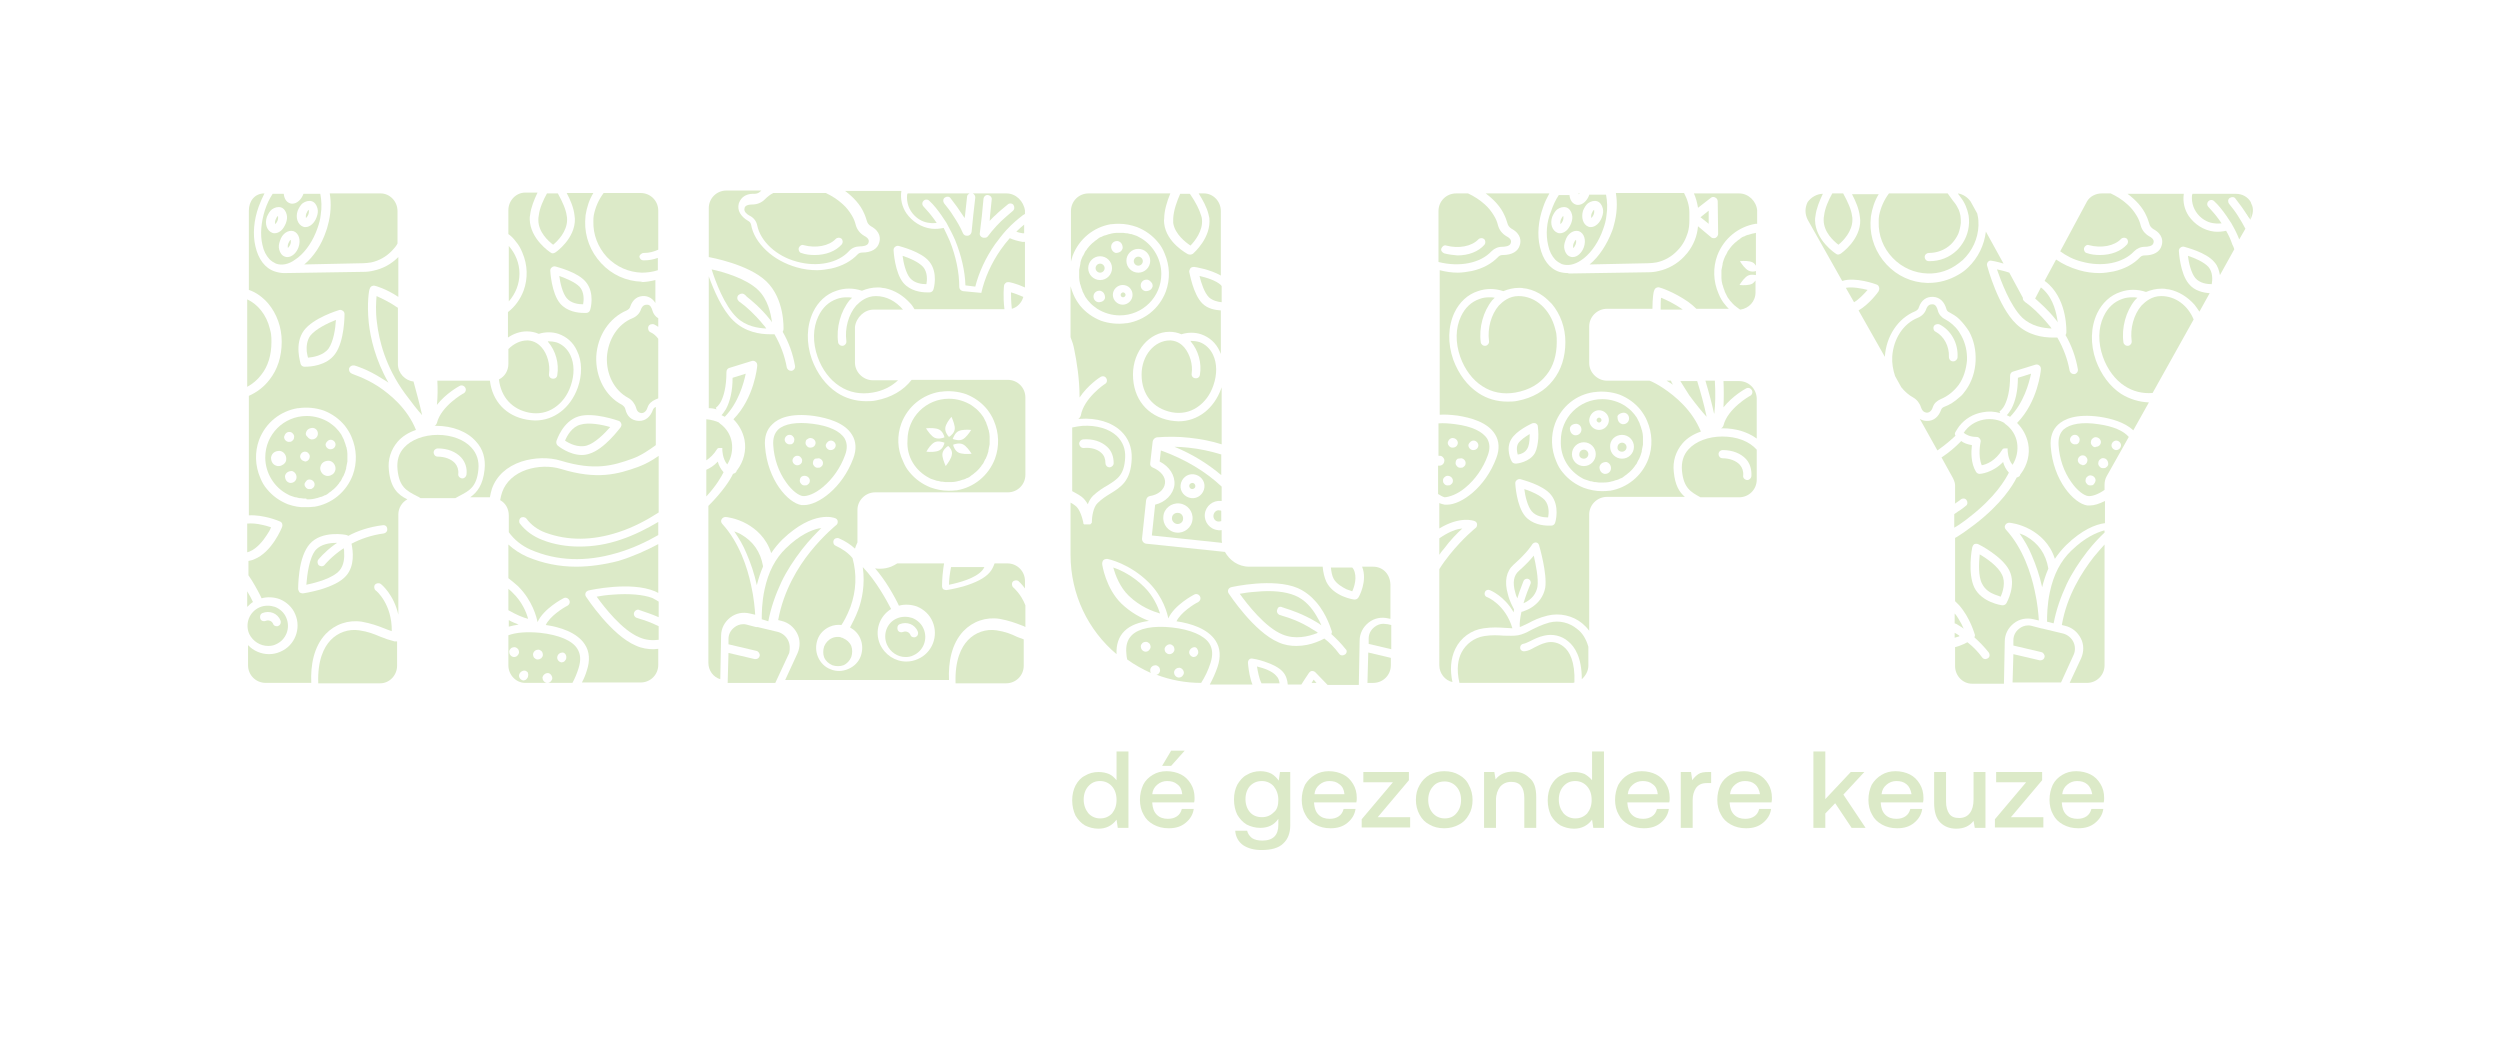 <?xml version="1.0" encoding="utf-8"?>
<!-- Generator: Adobe Illustrator 28.2.0, SVG Export Plug-In . SVG Version: 6.00 Build 0)  -->
<svg version="1.1" xmlns="http://www.w3.org/2000/svg" xmlns:xlink="http://www.w3.org/1999/xlink" x="0px" y="0px"
	 viewBox="0 0 608.8 254.2" style="enable-background:new 0 0 608.8 254.2;" xml:space="preserve">
<style type="text/css">
	.st0{fill:#DCEAC8;}
</style>
<g id="Layer_1">
	<g>
		<g>
			<g>
				<path class="st0" d="M274.7,201.6h-2.5l-0.3-2c-1.1,1.5-2.6,2.2-4.4,2.2c-1.2,0-2.3-0.3-3.3-0.8c-1-0.6-1.7-1.4-2.3-2.4
					c-0.5-1.1-0.8-2.3-0.8-3.7c0-1.4,0.3-2.6,0.8-3.6c0.6-1.1,1.3-1.9,2.3-2.4c1-0.6,2.1-0.9,3.3-0.9c1,0,1.9,0.2,2.6,0.5
					s1.3,0.9,1.8,1.5V183h2.9V201.6z M271.9,194.8c0-1.4-0.4-2.5-1.1-3.3c-0.7-0.8-1.7-1.3-2.9-1.3s-2.1,0.4-2.9,1.3
					c-0.7,0.8-1.1,1.9-1.1,3.2c0,1.3,0.4,2.4,1.1,3.3c0.7,0.8,1.7,1.3,2.9,1.3s2.1-0.4,2.9-1.2C271.5,197.2,271.9,196.2,271.9,194.8
					z"/>
			</g>
			<g>
				<path class="st0" d="M280.7,188.7c1-0.6,2.1-0.9,3.4-0.9c1.3,0,2.5,0.3,3.5,0.8c1,0.5,1.8,1.3,2.4,2.3c0.6,1,0.9,2.1,0.9,3.4
					c0,0.4,0,0.7-0.1,1.1h-10.2v0.2c0.1,1.2,0.4,2.1,1.1,2.8c0.7,0.7,1.6,1,2.7,1c0.9,0,1.6-0.2,2.2-0.6c0.6-0.4,1-1,1.2-1.8h2.9
					c-0.2,1.4-0.9,2.5-2,3.4s-2.4,1.3-4.1,1.3c-1.4,0-2.6-0.3-3.7-0.9c-1.1-0.6-1.9-1.4-2.4-2.4c-0.6-1-0.9-2.3-0.9-3.6
					c0-1.4,0.3-2.6,0.8-3.7C278.9,190.1,279.7,189.3,280.7,188.7z M286.7,191c-0.7-0.6-1.5-0.8-2.5-0.8c-0.9,0-1.7,0.3-2.4,0.9
					c-0.7,0.6-1.1,1.3-1.2,2.3h7.3C287.8,192.3,287.4,191.5,286.7,191z M285.2,182.8h3.3l-3.3,3.7h-2.2L285.2,182.8z"/>
			</g>
			<g>
				<path class="st0" d="M314.2,201c0,1.9-0.6,3.4-1.7,4.4c-1.1,1.1-2.9,1.6-5.3,1.6c-1.8,0-3.3-0.4-4.5-1.2c-1.1-0.8-1.8-2-1.9-3.5
					h2.9c0.2,0.8,0.6,1.3,1.2,1.8c0.6,0.4,1.5,0.6,2.5,0.6c2.6,0,3.9-1.3,3.9-3.8v-1.5c-1,1.5-2.5,2.2-4.4,2.2
					c-1.2,0-2.3-0.3-3.3-0.8c-1-0.6-1.7-1.4-2.3-2.4c-0.5-1-0.8-2.3-0.8-3.7c0-1.4,0.3-2.6,0.8-3.6c0.6-1,1.3-1.9,2.3-2.4
					c1-0.6,2.1-0.9,3.3-0.9c1,0,1.9,0.2,2.7,0.6c0.7,0.4,1.3,1,1.8,1.7l0.3-2.1h2.5V201z M311.3,194.8c0-1.3-0.4-2.4-1.1-3.3
					c-0.7-0.8-1.7-1.3-2.9-1.3c-1.2,0-2.1,0.4-2.9,1.2c-0.7,0.8-1.1,1.9-1.1,3.2s0.4,2.4,1.1,3.2c0.7,0.8,1.7,1.2,2.9,1.2
					c1.2,0,2.1-0.4,2.9-1.2C311,197.2,311.3,196.1,311.3,194.8z"/>
			</g>
			<g>
				<path class="st0" d="M320.2,188.7c1-0.6,2.1-0.9,3.4-0.9c1.3,0,2.5,0.3,3.5,0.8c1,0.5,1.8,1.3,2.4,2.3c0.6,1,0.9,2.1,0.9,3.4
					c0,0.4,0,0.7-0.1,1.1H320v0.2c0.1,1.2,0.4,2.1,1.1,2.8c0.7,0.7,1.6,1,2.7,1c0.9,0,1.6-0.2,2.2-0.6c0.6-0.4,1-1,1.2-1.8h2.9
					c-0.2,1.4-0.9,2.5-2,3.4s-2.4,1.3-4.1,1.3c-1.4,0-2.6-0.3-3.7-0.9c-1.1-0.6-1.9-1.4-2.4-2.4c-0.6-1-0.9-2.3-0.9-3.6
					c0-1.4,0.3-2.6,0.8-3.7C318.4,190.1,319.2,189.3,320.2,188.7z M326.2,191c-0.7-0.6-1.5-0.8-2.5-0.8c-0.9,0-1.7,0.3-2.4,0.9
					c-0.7,0.6-1.1,1.3-1.2,2.3h7.3C327.3,192.3,326.9,191.5,326.2,191z"/>
			</g>
			<g>
				<path class="st0" d="M343.1,188v2l-7.6,9h7.9v2.5h-11.8v-2l7.6-9H332V188H343.1z"/>
			</g>
			<g>
				<path class="st0" d="M345.7,198.4c-0.6-1.1-0.9-2.3-0.9-3.6c0-1.4,0.3-2.6,0.9-3.6c0.6-1.1,1.4-1.9,2.4-2.5
					c1.1-0.6,2.3-0.9,3.6-0.9c1.4,0,2.6,0.3,3.6,0.9c1.1,0.6,1.9,1.4,2.4,2.5c0.6,1.1,0.9,2.3,0.9,3.6c0,1.4-0.3,2.6-0.9,3.6
					c-0.6,1.1-1.4,1.9-2.4,2.4c-1.1,0.6-2.3,0.9-3.6,0.9c-1.4,0-2.6-0.3-3.6-0.9C347.1,200.3,346.3,199.5,345.7,198.4z M355.8,194.8
					c0-1.3-0.4-2.4-1.1-3.2c-0.7-0.8-1.7-1.3-2.9-1.3c-1.2,0-2.2,0.4-2.9,1.3c-0.7,0.8-1.1,1.9-1.1,3.2s0.4,2.4,1.1,3.2
					c0.7,0.8,1.7,1.3,2.9,1.3c1.2,0,2.2-0.4,2.9-1.3C355.4,197.2,355.8,196.1,355.8,194.8z"/>
			</g>
			<g>
				<path class="st0" d="M374.1,194.1v7.5h-2.9v-7.3c0-1.3-0.3-2.3-0.8-2.9c-0.5-0.7-1.4-1-2.4-1c-1.1,0-2,0.4-2.7,1.2
					c-0.6,0.8-1,1.9-1,3.2v6.8h-2.9V188h2.5l0.3,1.8c1-1.3,2.5-1.9,4.3-1.9c1.6,0,2.9,0.5,3.9,1.5
					C373.6,190.3,374.1,191.9,374.1,194.1z"/>
			</g>
			<g>
				<path class="st0" d="M390.4,201.6H388l-0.3-2c-1.1,1.5-2.6,2.2-4.4,2.2c-1.2,0-2.3-0.3-3.3-0.8c-1-0.6-1.7-1.4-2.3-2.4
					c-0.5-1.1-0.8-2.3-0.8-3.7c0-1.4,0.3-2.6,0.8-3.6c0.6-1.1,1.3-1.9,2.3-2.4c1-0.6,2.1-0.9,3.3-0.9c1,0,1.9,0.2,2.6,0.5
					c0.7,0.4,1.3,0.9,1.8,1.5V183h2.9V201.6z M387.6,194.8c0-1.4-0.4-2.5-1.1-3.3c-0.7-0.8-1.7-1.3-2.9-1.3s-2.1,0.4-2.9,1.3
					c-0.7,0.8-1.1,1.9-1.1,3.2c0,1.3,0.4,2.4,1.1,3.3c0.7,0.8,1.7,1.3,2.9,1.3s2.1-0.4,2.9-1.2C387.2,197.2,387.6,196.2,387.6,194.8
					z"/>
			</g>
			<g>
				<path class="st0" d="M396.4,188.7c1-0.6,2.1-0.9,3.4-0.9c1.3,0,2.5,0.3,3.5,0.8c1,0.5,1.8,1.3,2.4,2.3c0.6,1,0.9,2.1,0.9,3.4
					c0,0.4,0,0.7-0.1,1.1h-10.2v0.2c0.1,1.2,0.4,2.1,1.1,2.8c0.7,0.7,1.6,1,2.7,1c0.9,0,1.6-0.2,2.2-0.6c0.6-0.4,1-1,1.2-1.8h2.9
					c-0.2,1.4-0.9,2.5-2,3.4s-2.4,1.3-4.1,1.3c-1.4,0-2.6-0.3-3.7-0.9c-1.1-0.6-1.9-1.4-2.4-2.4c-0.6-1-0.9-2.3-0.9-3.6
					c0-1.4,0.3-2.6,0.8-3.7C394.7,190.1,395.4,189.3,396.4,188.7z M402.5,191c-0.7-0.6-1.5-0.8-2.5-0.8c-0.9,0-1.7,0.3-2.4,0.9
					c-0.7,0.6-1.1,1.3-1.2,2.3h7.3C403.6,192.3,403.2,191.5,402.5,191z"/>
			</g>
			<g>
				<path class="st0" d="M416.9,190.7h-1.3c-1.2,0-2,0.4-2.6,1.2c-0.5,0.8-0.8,1.7-0.8,2.9v6.8h-2.9V188h2.5l0.3,2
					c0.4-0.6,0.9-1.1,1.5-1.5s1.4-0.5,2.5-0.5h0.6V190.7z"/>
			</g>
			<g>
				<path class="st0" d="M421.3,188.7c1-0.6,2.1-0.9,3.4-0.9c1.3,0,2.5,0.3,3.5,0.8c1,0.5,1.8,1.3,2.4,2.3c0.6,1,0.9,2.1,0.9,3.4
					c0,0.4,0,0.7-0.1,1.1h-10.2v0.2c0.1,1.2,0.4,2.1,1.1,2.8c0.7,0.7,1.6,1,2.7,1c0.9,0,1.6-0.2,2.2-0.6c0.6-0.4,1-1,1.2-1.8h2.9
					c-0.2,1.4-0.9,2.5-2,3.4s-2.4,1.3-4.1,1.3c-1.4,0-2.6-0.3-3.7-0.9c-1.1-0.6-1.9-1.4-2.4-2.4c-0.6-1-0.9-2.3-0.9-3.6
					c0-1.4,0.3-2.6,0.8-3.7C419.5,190.1,420.3,189.3,421.3,188.7z M427.4,191c-0.7-0.6-1.5-0.8-2.5-0.8c-0.9,0-1.7,0.3-2.4,0.9
					c-0.7,0.6-1.1,1.3-1.2,2.3h7.3C428.4,192.3,428,191.5,427.4,191z"/>
			</g>
			<g>
				<path class="st0" d="M444.5,183v11.6l6.2-6.6h3.3l-5.1,5.5l5.4,8.1h-3.4l-4-6l-2.4,2.5v3.5h-2.9V183H444.5z"/>
			</g>
			<g>
				<path class="st0" d="M458.2,188.7c1-0.6,2.1-0.9,3.4-0.9c1.3,0,2.5,0.3,3.5,0.8c1,0.5,1.8,1.3,2.4,2.3c0.6,1,0.9,2.1,0.9,3.4
					c0,0.4,0,0.7-0.1,1.1H458v0.2c0.1,1.2,0.4,2.1,1.1,2.8c0.7,0.7,1.6,1,2.7,1c0.9,0,1.6-0.2,2.2-0.6c0.6-0.4,1-1,1.2-1.8h2.9
					c-0.2,1.4-0.9,2.5-2,3.4s-2.4,1.3-4.1,1.3c-1.4,0-2.6-0.3-3.7-0.9c-1.1-0.6-1.9-1.4-2.4-2.4c-0.6-1-0.9-2.3-0.9-3.6
					c0-1.4,0.3-2.6,0.8-3.7C456.4,190.1,457.2,189.3,458.2,188.7z M464.3,191c-0.7-0.6-1.5-0.8-2.5-0.8c-0.9,0-1.7,0.3-2.4,0.9
					c-0.7,0.6-1.1,1.3-1.2,2.3h7.3C465.3,192.3,464.9,191.5,464.3,191z"/>
			</g>
			<g>
				<path class="st0" d="M483.4,201.6h-2.5l-0.3-1.7c-1,1.3-2.4,1.9-4.2,1.9c-1.6,0-2.9-0.5-3.9-1.5c-1-1-1.5-2.6-1.5-4.8V188h2.9
					v7.2c0,1.3,0.3,2.3,0.8,3c0.5,0.7,1.3,1,2.4,1c1.1,0,2-0.4,2.6-1.2c0.6-0.8,0.9-1.9,0.9-3.3V188h2.9V201.6z"/>
			</g>
			<g>
				<path class="st0" d="M497.3,188v2l-7.6,9h7.9v2.5h-11.8v-2l7.6-9h-7.3V188H497.3z"/>
			</g>
			<g>
				<path class="st0" d="M502.2,188.7c1-0.6,2.1-0.9,3.4-0.9c1.3,0,2.5,0.3,3.5,0.8c1,0.5,1.8,1.3,2.4,2.3c0.6,1,0.9,2.1,0.9,3.4
					c0,0.4,0,0.7-0.1,1.1h-10.2v0.2c0.1,1.2,0.4,2.1,1.1,2.8c0.7,0.7,1.6,1,2.7,1c0.9,0,1.6-0.2,2.2-0.6c0.6-0.4,1-1,1.2-1.8h2.9
					c-0.2,1.4-0.9,2.5-2,3.4c-1.1,0.9-2.4,1.3-4.1,1.3c-1.4,0-2.6-0.3-3.7-0.9c-1.1-0.6-1.9-1.4-2.4-2.4c-0.6-1-0.9-2.3-0.9-3.6
					c0-1.4,0.3-2.6,0.8-3.7C500.4,190.1,501.2,189.3,502.2,188.7z M508.3,191c-0.7-0.6-1.5-0.8-2.5-0.8c-0.9,0-1.7,0.3-2.4,0.9
					c-0.7,0.6-1.1,1.3-1.2,2.3h7.3C509.3,192.3,508.9,191.5,508.3,191z"/>
			</g>
		</g>
		<g>
			<g>
				<path class="st0" d="M172,120.9c2.5-2.7,3.7-4.9,4.2-5.9c-0.7-0.8-1.2-1.7-1.4-2.6c-0.9,1-1.9,1.6-2.8,2V120.9z"/>
			</g>
			<g>
				<g>
					<path class="st0" d="M67.6,53.7C67.6,53.7,67.6,53.7,67.6,53.7c0.2-0.5,0.1-0.9,0.1-1.1c-0.2,0.1-0.4,0.4-0.6,0.9
						c-0.2,0.5-0.1,0.9-0.1,1.1C67.2,54.4,67.4,54.2,67.6,53.7z"/>
				</g>
				<g>
					<path class="st0" d="M75,87.1c1.2-0.1,3.7-0.5,5-2.2c1.2-1.7,1.7-4.9,1.8-7c-2,0.8-4.9,2.2-6.2,3.8c-0.9,1.2-1,2.8-0.9,3.9
						C74.8,86.2,74.9,86.8,75,87.1z"/>
				</g>
				<g>
					<path class="st0" d="M74.1,64.4C74.1,64.4,74.1,64.4,74.1,64.4l14.3-0.3c0.7,0,1.3-0.1,2-0.2c1.9-0.4,3.7-1.4,5.1-2.9
						c0.5-0.5,1-1.1,1.3-1.7v-7.9c0-2.4-1.9-4.3-4.1-4.3l-12.4,0c0.4,2.4,0.3,5.1-0.5,7.9c-0.1,0.4-0.2,0.8-0.4,1.3
						C78.3,59.6,76.4,62.5,74.1,64.4z"/>
				</g>
				<g>
					<path class="st0" d="M63.9,59.6c0.3,1.5,0.9,2.6,1.7,3.5c0.5,0.5,1,0.8,1.6,1.1c1.4,0.5,3.1,0.2,4.7-1c0.2-0.2,0.5-0.3,0.7-0.5
						c2-1.6,3.7-4.2,4.7-7.1c0.4-1.1,0.7-2.2,0.8-3.3c0.3-1.8,0.2-3.5-0.1-5.1h-4.1c0,0,0,0,0,0c0,0,0,0,0,0
						c-0.5,1.4-1.6,2.4-2.7,2.4c-0.2,0-0.4,0-0.6-0.1c-0.9-0.3-1.4-1.2-1.5-2.3h-2.7c-0.8,1.2-1.4,2.5-1.9,4
						C63.6,54.1,63.3,57.1,63.9,59.6z M72.5,51.3c0.3-0.7,0.7-1.4,1.2-1.8c0.7-0.5,1.5-0.7,2.2-0.5c0.7,0.2,1.2,0.9,1.4,1.7
						c0.2,0.7,0.1,1.4-0.2,2.2c0,0,0,0,0,0c-0.5,1.4-1.6,2.4-2.7,2.4c-0.2,0-0.4,0-0.6-0.1C72.5,54.7,71.9,53,72.5,51.3z M71.5,56.3
						c1.3,0.5,1.8,2.2,1.2,3.9c-0.5,1.4-1.6,2.4-2.7,2.4c-0.2,0-0.4,0-0.6-0.1c-0.7-0.2-1.2-0.9-1.4-1.7c-0.2-0.7-0.1-1.4,0.2-2.2
						C68.7,56.9,70.2,55.9,71.5,56.3z M65,52.8c0.3-0.7,0.7-1.4,1.2-1.8c0.7-0.5,1.5-0.7,2.2-0.5c0.7,0.2,1.2,0.9,1.4,1.7
						c0.2,0.7,0.1,1.4-0.2,2.2c-0.3,0.7-0.7,1.4-1.2,1.8c-0.5,0.4-1,0.6-1.5,0.6c-0.2,0-0.4,0-0.6-0.1C65,56.2,64.4,54.5,65,52.8z"
						/>
				</g>
				<g>
					<path class="st0" d="M94.7,114.5c-0.3-2.6,0.5-5,2.1-6.9c1.1-1.3,2.7-2.3,4.5-2.9c-2.1-5.2-6.2-8.6-9.2-10.6
						c-3.4-2.2-6.4-3-6.4-3.1c-0.5-0.2-0.8-0.7-0.7-1.3c0.2-0.5,0.7-0.8,1.3-0.7c0.1,0,3.2,0.9,6.9,3.3c0.5,0.3,1,0.6,1.4,0.9
						c-3.2-5.6-4.4-10.9-4.8-14.6c-0.5-4.9,0.1-8.1,0.2-8.2c0.1-0.3,0.2-0.5,0.5-0.7c0.2-0.1,0.5-0.2,0.8-0.1c0.1,0,2.7,0.7,5.7,2.7
						v-9.7c-1.7,1.7-3.7,2.8-6,3.3c-0.8,0.2-1.6,0.3-2.4,0.3l-19.2,0.3c0,0,0,0,0,0c-0.1,0-0.3,0-0.3,0c-0.7,0-1.6-0.2-2.2-0.4
						c-2.4-0.8-4-3-4.7-6.1c-0.7-2.9-0.4-6.4,0.8-9.7c0.4-1.1,0.9-2.2,1.4-3.2l0,0c-2.4,0-3.8,1.9-3.8,4.2v19.3
						c1.8,0.6,3.4,1.8,4.7,3.3c2.1,2.5,3.3,5.8,3.3,9.3c0,3.6-1,6.8-3,9.3c-1.3,1.7-3,3-5,3.9v29.1c3.6-0.2,7.4,1.4,7.6,1.5
						c0.5,0.2,0.7,0.8,0.5,1.3c-0.1,0.3-2.5,6.2-6.8,7.9c-0.4,0.2-0.9,0.3-1.4,0.4v3.5c0.3,0.4,0.5,0.8,0.8,1.2
						c1.1,1.8,2,3.5,2.4,4.4c1.4-0.4,3-0.3,4.4,0.2c1.7,0.7,3.1,2,3.8,3.7c1.5,3.5-0.1,7.6-3.6,9.1c-0.9,0.4-1.8,0.6-2.8,0.6
						c-1.9,0-3.8-0.8-5.1-2.2v4.9c0,2.4,1.9,4.3,4.3,4.3h11.1c-0.2-4.3,0.6-8.8,3.5-11.9c2.3-2.4,5.5-3.5,8.8-3
						c2.2,0.4,3.9,1,5.4,1.6c0.7,0.3,1.3,0.5,1.9,0.7c0.1-6.6-3.8-9.9-3.9-9.9c-0.4-0.3-0.5-1-0.2-1.4c0.3-0.4,1-0.5,1.4-0.2
						c0.2,0.1,3.2,2.6,4.3,7.5c0,0,0,0,0,0v-24.4c0-1.6,0.9-3,2.2-3.7C96.9,120.5,95.1,118.8,94.7,114.5z M74,80.5
						c2.3-3.1,8.3-4.9,8.6-5c0.3-0.1,0.6,0,0.9,0.2c0.3,0.2,0.4,0.5,0.4,0.8c0,0.3,0,6.6-2.3,9.7c-2.1,2.9-6.1,3.1-7.2,3.1
						c-0.1,0-0.2,0-0.3,0c-0.4,0-0.8-0.3-0.9-0.7C73.2,88.3,71.6,83.8,74,80.5z M70.1,122.8c-2-0.8-3.7-2-5.1-3.7c0,0,0,0,0,0
						c0,0,0,0,0,0c-0.7-0.8-1.2-1.7-1.6-2.7c-1.3-3-1.4-6.3-0.3-9.3c1.6-4.2,5.2-7,9.4-7.7c0,0,0,0,0.1,0c0,0,0,0,0.1,0
						c2-0.3,4.2-0.1,6.2,0.6c2,0.8,3.7,2,5.1,3.7c0,0,0,0,0,0c0,0,0,0,0,0c0.6,0.8,1.2,1.7,1.6,2.7c1.3,3,1.4,6.3,0.3,9.3
						c-1.6,4.2-5.2,7-9.3,7.7c0,0-0.1,0-0.1,0c0,0-0.1,0-0.1,0c-0.6,0.1-1.2,0.1-1.9,0.1C73,123.6,71.6,123.3,70.1,122.8z
						 M93.5,129.9c-3.1,0.4-5.8,1.4-7.9,2.5c0.4,1.9,0.8,5.4-1.3,7.8c-1.2,1.4-3.4,2.5-6.4,3.4c-2.2,0.6-4,0.9-4.1,0.9
						c0,0-0.1,0-0.1,0c-0.2,0-0.5-0.1-0.7-0.2c-0.2-0.2-0.3-0.5-0.4-0.8c0-0.1,0-1.9,0.3-4.2c0.4-3.1,1.3-5.4,2.5-6.8
						c2.9-3.4,8.8-2.3,9-2.2c0.1,0,0.3,0.1,0.4,0.2c2.2-1.2,5.1-2.2,8.4-2.6c0.6-0.1,1.1,0.3,1.1,0.9
						C94.4,129.3,94,129.8,93.5,129.9z"/>
				</g>
				<g>
					<path class="st0" d="M114.8,109c-1.7-1.9-4.8-3.1-8.2-3.1s-6.5,1.2-8.2,3.1c-1.3,1.4-1.8,3.2-1.6,5.3c0.4,4.3,2.2,5.2,4.7,6.5
						c0.3,0.1,0.6,0.3,0.9,0.5h8.5c0.3-0.2,0.6-0.3,0.9-0.5c2.5-1.3,4.3-2.2,4.7-6.5C116.7,112.2,116.1,110.4,114.8,109z
						 M113.6,115.6c-0.1,0.5-0.5,0.9-1,0.9c0,0-0.1,0-0.1,0c-0.6-0.1-1-0.6-0.9-1.1c0.1-1-0.2-1.9-0.8-2.6c-0.9-1-2.5-1.6-4.2-1.6
						c-0.6,0-1-0.5-1-1c0-0.6,0.5-1,1-1c2.4,0,4.4,0.8,5.7,2.2C113.3,112.5,113.8,114,113.6,115.6z"/>
				</g>
				<g>
					<path class="st0" d="M83.7,133.5c-3,2-4.6,4-4.6,4c-0.2,0.3-0.5,0.4-0.8,0.4c-0.2,0-0.4-0.1-0.6-0.2c-0.4-0.3-0.5-1-0.2-1.4
						c0.1-0.1,1.4-1.8,4-3.7c0.2-0.1,0.4-0.3,0.6-0.4c-0.1,0-0.1,0-0.2,0c-1.6,0-3.7,0.3-5,1.7c-1.6,1.9-2.1,6-2.3,8.5
						c2.4-0.5,6.5-1.6,8.1-3.5c1.1-1.3,1.2-3.2,1.1-4.5C83.8,134.1,83.8,133.8,83.7,133.5z"/>
				</g>
				<g>
					<path class="st0" d="M60.2,144v3.8c0.4-0.4,0.9-0.9,1.4-1.2C61.3,145.9,60.8,145,60.2,144z"/>
				</g>
				<g>
					<path class="st0" d="M64.9,130.4c0.5-0.7,0.9-1.4,1.1-2c-0.6-0.2-1.3-0.4-2.2-0.6c-1.3-0.3-2.5-0.4-3.6-0.3v7
						c0.2-0.1,0.4-0.1,0.6-0.2C62.5,133.6,64,131.8,64.9,130.4z"/>
				</g>
				<g>
					<path class="st0" d="M63.6,91.3c1.7-2.1,2.5-4.9,2.5-8c0-0.7,0-1.3-0.1-2c0-0.2-0.1-0.4-0.1-0.5c-0.1-0.3-0.1-0.5-0.2-0.8
						c-0.8-3.3-2.9-5.9-5.5-7.1v21.3C61.5,93.5,62.7,92.5,63.6,91.3z"/>
				</g>
				<g>
					<path class="st0" d="M70.7,59.5c0.2-0.5,0.1-0.9,0.1-1.1c-0.2,0.1-0.4,0.4-0.6,0.9c-0.2,0.5-0.1,0.9-0.1,1.1
						C70.2,60.3,70.5,60,70.7,59.5z"/>
				</g>
				<g>
					<path class="st0" d="M65.3,157.3c0.7,0,1.3-0.1,1.9-0.4c2.5-1.1,3.6-4,2.5-6.5c-0.5-1.2-1.5-2.1-2.7-2.6
						c-0.6-0.2-1.2-0.3-1.8-0.3c-0.7,0-1.3,0.1-2,0.4c-2.5,1.1-3.6,4-2.5,6.5C61.6,156.2,63.4,157.3,65.3,157.3z M63.9,149.3
						c1.7-0.7,3.7,0,4.4,1.8c0.2,0.5,0,1.1-0.5,1.3c-0.1,0.1-0.3,0.1-0.4,0.1c-0.4,0-0.8-0.2-0.9-0.6c-0.3-0.7-1.1-1-1.8-0.7
						c-0.5,0.2-1.1,0-1.3-0.5C63.2,150.1,63.4,149.5,63.9,149.3z"/>
				</g>
				<g>
					<path class="st0" d="M75.1,52.2c0.2-0.5,0.1-0.9,0.1-1.1c-0.2,0.1-0.4,0.4-0.6,0.9c-0.2,0.5-0.1,0.9-0.1,1.1
						C74.7,52.9,74.9,52.7,75.1,52.2z"/>
				</g>
				<g>
					<path class="st0" d="M92.5,155c-1.4-0.6-2.9-1.2-5-1.5c-2.6-0.4-5.2,0.5-7,2.4c-1.6,1.7-3.2,4.8-3,10.5h15.1
						c2.2,0,4.1-1.9,4.1-4.3v-5.9c-0.2,0-0.4,0-0.6,0C94.9,155.9,93.7,155.5,92.5,155z M94.7,156C94.7,156,94.7,156,94.7,156
						C94.7,156,94.7,156,94.7,156C94.7,156,94.7,156,94.7,156z M94.8,156C94.8,156,94.8,156,94.8,156c0,0,0.1,0,0.1,0
						C94.8,156,94.8,156,94.8,156z"/>
				</g>
				<g>
					<path class="st0" d="M74.9,121.6c0.1,0,0.1,0,0.2,0l0,0c0.7,0,1.4-0.1,2-0.3l0,0c0,0,0,0,0.1,0c0.3-0.1,0.6-0.2,0.9-0.3
						c0,0,0.1,0,0.1,0c0.3-0.1,0.6-0.2,0.9-0.4c0,0,0,0,0.1,0c0.3-0.1,0.6-0.3,0.8-0.5c0,0,0.1,0,0.1-0.1c0.3-0.2,0.5-0.3,0.7-0.5
						c0,0,0.1-0.1,0.1-0.1c0.3-0.2,0.5-0.4,0.7-0.6c0,0,0,0,0.1-0.1c0.2-0.2,0.5-0.5,0.7-0.8c0.1-0.1,0.2-0.2,0.2-0.3
						c0.1-0.2,0.3-0.3,0.4-0.5c0.1-0.1,0.1-0.2,0.2-0.4c0.1-0.2,0.2-0.4,0.3-0.6c0,0,0-0.1,0.1-0.1l0,0c0.3-0.6,0.5-1.2,0.7-1.9l0,0
						c0-0.1,0-0.1,0-0.2c0.1-0.5,0.2-1,0.3-1.5c0-0.1,0-0.2,0-0.3c0-0.2,0-0.5,0-0.7c0-0.2,0-0.4,0-0.5c0-0.1,0-0.3,0-0.4
						c0-0.5-0.1-1-0.2-1.4c0-0.1,0-0.2-0.1-0.3c-0.1-0.5-0.3-1-0.5-1.5c0,0,0,0,0,0c0,0,0,0,0-0.1c-0.2-0.5-0.5-0.9-0.7-1.4
						c0,0,0,0,0,0l0,0c-0.4-0.6-0.8-1.1-1.3-1.6l0,0c0,0,0,0,0,0c-0.2-0.2-0.5-0.5-0.8-0.7c0,0,0,0,0,0c-0.3-0.2-0.5-0.4-0.8-0.6
						c0,0,0,0,0,0c-1.6-1-3.5-1.6-5.5-1.6c-5.6,0-10.1,4.5-10.1,10.1c0,3.9,2.3,7.4,5.5,9c0,0,0,0,0,0c0.3,0.2,0.6,0.3,0.9,0.4
						c0,0,0,0,0,0c0,0,0,0,0,0c0.3,0.1,0.6,0.2,0.9,0.3c0.1,0,0.1,0,0.2,0c0.3,0.1,0.5,0.1,0.8,0.2c0.1,0,0.2,0,0.3,0
						c0.2,0,0.5,0.1,0.7,0.1c0.1,0,0.2,0,0.4,0c0.1,0,0.2,0,0.3,0C74.6,121.6,74.7,121.6,74.9,121.6z M70.6,105.2
						c0.3,0,0.6,0.2,0.8,0.5c0.2,0.2,0.3,0.6,0.2,0.9c0,0.3-0.2,0.6-0.5,0.8c-0.2,0.2-0.4,0.2-0.7,0.2c-0.1,0-0.1,0-0.2,0
						c-0.6-0.1-1.1-0.7-1-1.3C69.4,105.6,69.9,105.1,70.6,105.2z M69,113.1c-0.3,0.2-0.7,0.4-1.1,0.4c-0.1,0-0.2,0-0.3,0
						c-0.5-0.1-0.9-0.3-1.2-0.7c-0.3-0.4-0.4-0.9-0.4-1.4c0.1-0.5,0.3-0.9,0.7-1.2c0.4-0.3,0.9-0.4,1.4-0.4c1,0.1,1.7,1.1,1.6,2.1v0
						C69.7,112.4,69.4,112.8,69,113.1z M72.2,116.4C72.2,116.4,72.2,116.4,72.2,116.4c-0.1,0.7-0.7,1.2-1.4,1.2c-0.1,0-0.1,0-0.2,0
						c-0.4-0.1-0.7-0.3-0.9-0.6c-0.2-0.3-0.3-0.7-0.3-1.1c0.1-0.4,0.3-0.7,0.6-0.9c0.3-0.2,0.7-0.3,1.1-0.3
						C71.8,114.9,72.3,115.6,72.2,116.4z M80.7,107.1c0.6,0.1,1.1,0.7,1,1.3c-0.1,0.6-0.6,1-1.2,1c-0.1,0-0.1,0-0.2,0
						c-0.6-0.1-1.1-0.7-1-1.3C79.5,107.5,80.1,107,80.7,107.1z M78,113.8c0.1-0.5,0.3-0.9,0.7-1.2c0.4-0.3,0.9-0.4,1.4-0.4
						c1,0.1,1.7,1.1,1.6,2.1c-0.1,0.5-0.3,0.9-0.7,1.2c-0.3,0.2-0.7,0.4-1.1,0.4c-0.1,0-0.2,0-0.3,0c-0.5-0.1-0.9-0.3-1.2-0.7
						C78.1,114.8,77.9,114.3,78,113.8z M74.5,105.4c0.1-0.4,0.3-0.7,0.6-0.9c0.3-0.2,0.7-0.3,1.1-0.3c0.8,0.1,1.3,0.8,1.2,1.6
						c0,0,0,0,0,0c-0.1,0.7-0.7,1.2-1.4,1.2c-0.1,0-0.1,0-0.2,0c-0.4-0.1-0.7-0.3-0.9-0.6C74.5,106.1,74.4,105.7,74.5,105.4z
						 M74.1,112.3c-0.6-0.1-1.1-0.7-1-1.3c0.1-0.6,0.7-1.1,1.3-1c0.3,0,0.6,0.2,0.8,0.5c0.2,0.2,0.3,0.6,0.2,0.9
						c-0.1,0.6-0.6,1-1.2,1C74.2,112.3,74.1,112.3,74.1,112.3z M74.7,117c0.2-0.2,0.6-0.3,0.9-0.2c0.6,0.1,1.1,0.7,1,1.3
						c0,0,0,0,0,0c0,0.3-0.2,0.6-0.5,0.8c-0.2,0.2-0.4,0.2-0.7,0.2c-0.1,0-0.1,0-0.2,0c-0.3,0-0.6-0.2-0.8-0.5
						c-0.2-0.2-0.3-0.6-0.2-0.9C74.3,117.5,74.5,117.2,74.7,117z"/>
				</g>
				<g>
					<path class="st0" d="M158.9,75.7c-0.2-0.7-0.5-1.5-1.3-1.5c-0.5,0-1.1,0.1-1.5,1.1c-0.3,1-1.1,1.8-2.1,2.2
						c-3.5,1.4-5.9,5.1-6.2,9.4c-0.2,4.3,1.8,8.2,5.2,10c0.9,0.5,1.6,1.4,1.9,2.4c0.3,1.1,0.8,1.2,1.3,1.3c0.8,0,1.3-0.7,1.5-1.4
						c0.3-0.9,1-1.5,1.9-1.9c0.2-0.1,0.5-0.2,0.7-0.3V82.5c-0.5-0.7-1.2-1.3-1.9-1.6c-0.5-0.2-0.7-0.9-0.5-1.4s0.9-0.7,1.4-0.5
						c0.4,0.2,0.7,0.4,1,0.6v-2.1C159.6,77.1,159.1,76.4,158.9,75.7z"/>
				</g>
				<g>
					<path class="st0" d="M149.3,144.8c-1.6,0.1-3,0.3-4,0.5c1.8,2.5,6.2,8.2,10.4,9.9c1.6,0.7,3.2,0.8,4.7,0.6v-3.3
						c-2-1-3.6-1.5-4.6-1.8c-0.5-0.2-0.7-0.2-0.9-0.3c-0.5-0.3-0.7-0.9-0.4-1.4c0.3-0.5,0.9-0.7,1.3-0.4c0.1,0,0.3,0.1,0.6,0.2
						c0.8,0.3,2.2,0.7,4,1.5v-3.8c-0.5-0.3-1-0.6-1.6-0.9C156.6,144.8,153.3,144.5,149.3,144.8z"/>
				</g>
				<g>
					<path class="st0" d="M137.6,107.3c1,0.7,3.2,1.8,5.3,1.2c2-0.6,4.3-2.9,5.7-4.5c-2-0.6-5.2-1.2-7.2-0.6
						C139.3,103.9,138.1,106.1,137.6,107.3z"/>
				</g>
				<g>
					<path class="st0" d="M136.2,67.2c0.2,1.7,0.8,4.2,1.8,5.4c1.1,1.3,2.9,1.5,4,1.5c0.2-1,0.3-2.9-0.8-4.2
						C140.1,68.7,137.8,67.8,136.2,67.2z"/>
				</g>
				<g>
					<path class="st0" d="M136.6,114.2c-2.6-0.8-5.7-0.7-8.4,0.2c-2.9,1-5,2.9-5.9,5.4c-0.2,0.6-0.4,1.3-0.5,2
						c1.3,0.7,2.1,2.1,2.1,3.7l0,4.1c1.3,1.8,3.1,3.3,5.4,4.3c6.3,2.7,13.3,3,20.8,0.8c3.9-1.1,7.4-2.8,10.2-4.4v-3.2
						c-2.7,1.6-5.8,3.2-9.1,4.3c-3.5,1.2-6.8,1.7-10.1,1.7c-3.1,0-6.2-0.5-9-1.6c-2.3-0.9-4.1-2.2-5.5-4c-0.3-0.4-0.2-1.1,0.2-1.4
						c0.4-0.3,1.1-0.2,1.4,0.2c1.1,1.5,2.7,2.7,4.6,3.4c5.4,2,11.4,2,17.8-0.1c3.7-1.2,7-3,9.8-4.8V111c-1.4,1-3.1,2-5,2.7
						C150.4,115.5,145.4,116.9,136.6,114.2z"/>
				</g>
				<g>
					<path class="st0" d="M140.3,138c-4.1,0-8.1-0.8-11.9-2.4c-1.8-0.8-3.3-1.8-4.6-3v8.2c0.8,0.6,1.6,1.3,2.4,2
						c3.5,3.5,4.5,7.6,4.7,8.7c1.5-3.3,6.1-5.7,6.3-5.8c0.5-0.3,1.1-0.1,1.4,0.4c0.3,0.5,0.1,1.1-0.4,1.4c-1.2,0.6-4.3,2.6-5.3,4.7
						c3.5,0.5,7.6,1.8,9.5,4.7c1.2,1.8,1.3,4,0.5,6.4c-0.3,1-0.7,2-1.2,2.9H156c2.4,0,4.3-1.9,4.3-4.3V158c-0.4,0-0.7,0.1-1.1,0.1
						c-1.4,0-2.9-0.2-4.4-0.9c-5.9-2.5-11.9-11.6-12.1-11.9c-0.2-0.3-0.2-0.6-0.1-0.9c0.1-0.3,0.4-0.5,0.7-0.6
						c0.4-0.1,10.3-2.3,16.2,0.2c0.3,0.1,0.5,0.3,0.8,0.4v-11.9c-2.8,1.5-6.1,3-9.7,4.1C147.1,137.5,143.6,138,140.3,138z"/>
				</g>
				<g>
					<path class="st0" d="M124.8,144.3c-0.3-0.3-0.6-0.6-1-0.9v5.2c1.9,1.1,3.6,1.8,4.8,2.1C128.2,149.1,127.1,146.5,124.8,144.3z"
						/>
				</g>
				<g>
					<path class="st0" d="M131.5,154.1L131.5,154.1c-3.2-0.3-5.8-0.1-7.7,0.6l0,7.3c0,2.4,1.9,4.3,4.1,4.3h11.5
						c0.6-1.1,1.1-2.3,1.5-3.6c0.6-1.9,0.5-3.4-0.3-4.7C139.4,156,136.1,154.6,131.5,154.1z M125.2,160c0,0-0.1,0-0.1,0
						c-0.7-0.1-1.1-0.7-1.1-1.3c0-0.3,0.2-0.6,0.4-0.8c0.2-0.2,0.6-0.3,0.9-0.3c0.3,0,0.6,0.2,0.8,0.4c0.2,0.2,0.3,0.6,0.3,0.9
						C126.3,159.5,125.8,160,125.2,160z M128.6,164.6c0,0.3-0.2,0.6-0.4,0.8c-0.2,0.2-0.5,0.3-0.7,0.3c0,0-0.1,0-0.1,0
						c-0.6-0.1-1.1-0.7-1-1.3c0.1-0.6,0.7-1.1,1.3-1.1c0.3,0,0.6,0.2,0.8,0.4C128.6,164,128.7,164.3,128.6,164.6L128.6,164.6z
						 M131,160.6c0,0-0.1,0-0.1,0c-0.3,0-0.6-0.2-0.8-0.4c-0.2-0.2-0.3-0.6-0.3-0.9c0.1-0.7,0.7-1.1,1.3-1.1c0.3,0,0.6,0.2,0.8,0.4
						c0.2,0.2,0.3,0.6,0.3,0.9s-0.2,0.6-0.4,0.8C131.5,160.5,131.2,160.6,131,160.6z M133.3,166.3c0,0-0.1,0-0.1,0
						c-0.7-0.1-1.1-0.7-1.1-1.3c0.1-0.6,0.7-1.1,1.3-1.1s1.1,0.7,1.1,1.3C134.4,165.8,133.9,166.3,133.3,166.3z M137.9,160.2
						c0,0.3-0.2,0.6-0.4,0.8c-0.2,0.2-0.5,0.3-0.7,0.3c0,0-0.1,0-0.1,0c-0.6-0.1-1.1-0.7-1-1.3c0.1-0.7,0.7-1.1,1.3-1.1
						C137.5,158.9,138,159.5,137.9,160.2C137.9,160.2,137.9,160.2,137.9,160.2z"/>
				</g>
				<g>
					<path class="st0" d="M123.9,152.6c0.8-0.2,1.6-0.4,2.4-0.5c-0.7-0.3-1.6-0.6-2.4-1.1V152.6z"/>
				</g>
				<g>
					<path class="st0" d="M156.8,61.6C156.8,61.6,156.8,61.6,156.8,61.6c1.3,0,2.4-0.3,3.5-0.8v-9.5c0-2.4-1.9-4.3-4.3-4.3l-9,0
						c-1.2,1.6-2,3.4-2.4,5.4c-0.1,0.5-0.1,1-0.1,1.5c-0.1,3.2,1.1,6.3,3.3,8.7c2.3,2.4,5.3,3.7,8.5,3.8c1.3,0,2.7-0.2,3.9-0.6v-3
						c-1.1,0.4-2.2,0.6-3.3,0.6c-0.1,0-0.2,0-0.2,0c-0.6,0-1-0.5-1-1C155.8,62.1,156.2,61.6,156.8,61.6z"/>
				</g>
				<g>
					<path class="st0" d="M134.7,59.6c1.1-0.9,3.4-3.2,3.4-6.1c0-0.3,0-0.6-0.1-1c-0.2-1.5-1-3.3-2.1-5.3c0,0,0-0.1-0.1-0.1h-2.6
						c-0.9,1.6-1.8,3.6-2,5.4c-0.1,0.4-0.1,0.7-0.1,1.1C131.1,56.5,133.5,58.7,134.7,59.6z"/>
				</g>
				<g>
					<path class="st0" d="M123.9,59.9v13.5c1.6-1.8,2.6-4.2,2.6-6.8C126.5,64.1,125.5,61.7,123.9,59.9z"/>
				</g>
				<g>
					<path class="st0" d="M128.9,100.5c2.2,0.4,4.3,0,6.1-1.2c1.8-1.2,3.2-3,4-5.4c0.9-2.6,0.9-5.3-0.1-7.4
						c-0.7-1.5-1.9-2.6-3.3-3.1c-0.7-0.2-1.5-0.3-2.2-0.3c0,0.1,0.1,0.1,0.1,0.2c1.8,2.1,2.7,5.2,2.2,8.1c-0.1,0.6-0.6,0.9-1.2,0.8
						c-0.6-0.1-0.9-0.6-0.8-1.2c0.3-2.2-0.4-4.8-1.8-6.4c-0.6-0.7-1.7-1.6-3.3-1.7c-0.1,0-0.1,0-0.2,0c-1.7,0-3.3,0.8-4.6,2.1l0,3.6
						c0,1.7-0.9,3.1-2.3,3.8C122,96.7,124.7,99.7,128.9,100.5z"/>
				</g>
				<g>
					<path class="st0" d="M96.8,74.9c-2-1.4-4-2.3-5.1-2.8c-0.1,1.3-0.3,3.6,0.1,6.5c0.5,4.2,2,10.6,6.8,17.2
						c1.7,2.3,3.1,4.1,4.2,5.3c-0.6-2.7-1.4-5.6-2.1-8.2c-2-0.2-3.8-2-3.8-4.2V74.9z"/>
				</g>
				<g>
					<path class="st0" d="M156.3,68.6c-3.8-0.1-7.3-1.7-9.9-4.5c-2.6-2.8-4-6.4-3.9-10.2c0-0.5,0.1-1,0.1-1.5
						c0.3-1.9,0.9-3.8,1.9-5.4h-6.5c0.9,1.7,1.7,3.6,1.9,5.4c0,0.3,0.1,0.6,0.1,0.9c0.1,4.8-4.6,8.1-4.8,8.2
						c-0.2,0.1-0.4,0.2-0.6,0.2c-0.2,0-0.4-0.1-0.5-0.2c-0.2-0.1-5-3.3-5.1-8.1c0-0.4,0-0.7,0.1-1.1c0.2-1.8,1-3.7,1.8-5.4l-3,0
						c-2.2,0-4.1,1.9-4.1,4.3l0,5.8c0.7,0.5,1.3,1.1,1.8,1.8c0,0,0,0,0,0c0,0,0,0,0,0c0.7,0.8,1.2,1.7,1.6,2.7
						c1.3,3,1.4,6.3,0.3,9.3c-0.8,2.1-2.1,3.9-3.8,5.2v6.2c1.3-0.9,2.9-1.5,4.6-1.5c1,0,2,0.2,2.9,0.6c1.6-0.5,3.3-0.5,4.8,0
						c2,0.7,3.6,2.1,4.5,4.1c1.3,2.6,1.3,5.9,0.2,9c-1.8,5-5.8,8-10.4,8c-0.6,0-1.3-0.1-2-0.2c-5.1-0.9-8.4-4.5-9-9.5h-12.8
						c0.1,1.8,0.1,3.8-0.1,5.9c2.2-2.8,5.3-4.5,5.5-4.6c0.5-0.3,1.1-0.1,1.4,0.4c0.3,0.5,0.1,1.1-0.4,1.4c-0.1,0-5.5,3.1-6.5,7.2
						c-0.1,0.3-0.3,0.6-0.6,0.7c0,0,0,0,0,0c0.1,0,0.3,0,0.4,0c4,0,7.6,1.4,9.7,3.8c1.7,1.8,2.4,4.2,2.1,6.9
						c-0.4,3.7-1.8,5.5-3.5,6.7h4.6c0.1,0,0.1,0,0.2,0c0.1-0.7,0.3-1.4,0.5-2.1c1.1-3.1,3.6-5.4,7.2-6.6c3.1-1,6.7-1.1,9.6-0.2
						c8.2,2.5,12.7,1.2,17.4-0.5c2.2-0.8,4.2-2.2,5.7-3.3v-9.3c-0.3,0.1-0.6,0.4-0.7,0.7c-0.6,1.7-1.8,2.7-3.3,2.7
						c-0.1,0-0.1,0-0.2,0c-1.7-0.1-2.8-1.1-3.2-2.8c-0.1-0.5-0.4-0.8-0.8-1.1c-4.1-2.1-6.5-6.8-6.3-11.8c0.3-5.1,3.2-9.4,7.4-11.2
						c0.4-0.2,0.8-0.5,0.9-1c0.6-1.7,1.8-2.6,3.5-2.5c1.1,0.1,2,0.7,2.6,1.7v-5.6c-1.2,0.3-2.4,0.5-3.6,0.5
						C156.6,68.6,156.4,68.6,156.3,68.6z M136.4,73.9c-2.1-2.5-2.4-7.8-2.4-8c0-0.3,0.1-0.6,0.4-0.8c0.2-0.2,0.6-0.3,0.9-0.2
						c0.2,0.1,5.4,1.3,7.4,3.8c2.2,2.7,1.1,6.6,1,6.8c-0.1,0.4-0.5,0.7-0.9,0.7c0,0-0.3,0-0.7,0C140.8,76.2,138.1,75.9,136.4,73.9z
						 M150.7,102.5c0.3,0.1,0.5,0.4,0.6,0.7c0.1,0.3,0,0.6-0.2,0.9c-0.2,0.2-3.9,5.3-7.6,6.4c-0.6,0.2-1.2,0.3-1.8,0.3
						c-3.1,0-5.8-2.2-5.9-2.3c-0.3-0.3-0.4-0.7-0.3-1.1c0.1-0.2,1.5-4.8,5.4-6C144.5,100.3,150.4,102.4,150.7,102.5z"/>
				</g>
			</g>
			<g>
				<g>
					<path class="st0" d="M189.5,104.6c-0.9,0.9-1.3,2.1-1.2,3.8c0.2,3.3,1.3,6.5,3.1,9c1.5,2.2,3.2,3.3,4.1,3.4
						c1,0.1,2.9-0.5,4.9-2.2c2.3-1.9,4.3-4.7,5.4-7.8c0.6-1.6,0.5-2.9-0.1-4c-1.1-1.8-3.8-3.1-7.8-3.6
						C194,102.7,191,103.2,189.5,104.6z M202.5,107.3c0.6,0.1,1.1,0.7,1,1.3c-0.1,0.6-0.6,1-1.2,1c-0.1,0-0.1,0-0.2,0
						c-0.6-0.1-1.1-0.7-1-1.3C201.3,107.7,201.9,107.2,202.5,107.3z M192.3,108.2c-0.1,0-0.1,0-0.2,0c-0.6-0.1-1.1-0.7-1-1.3
						c0.1-0.6,0.7-1.1,1.3-1c0.3,0,0.6,0.2,0.8,0.5c0.2,0.2,0.3,0.6,0.2,0.9c0,0.3-0.2,0.6-0.5,0.8
						C192.8,108.2,192.6,108.2,192.3,108.2z M199.4,111.6c0.6,0.1,1.1,0.7,1,1.3v0c0,0.3-0.2,0.6-0.5,0.8c-0.2,0.2-0.4,0.2-0.7,0.2
						c-0.1,0-0.1,0-0.2,0c-0.3,0-0.6-0.2-0.8-0.5c-0.2-0.2-0.3-0.6-0.2-0.9c0-0.3,0.2-0.6,0.5-0.8
						C198.8,111.7,199.1,111.6,199.4,111.6z M196.7,106.9c0.2-0.2,0.6-0.3,0.9-0.2c0.6,0.1,1.1,0.7,1,1.3c0,0,0,0,0,0
						c-0.1,0.6-0.6,1-1.2,1c-0.1,0-0.1,0-0.2,0c-0.3,0-0.6-0.2-0.8-0.5c-0.2-0.2-0.3-0.6-0.2-0.9C196.2,107.3,196.4,107,196.7,106.9
						z M196.2,115.9c0.6,0.1,1.1,0.7,1,1.3c0,0.3-0.2,0.6-0.5,0.8c-0.2,0.2-0.4,0.2-0.7,0.2c-0.1,0-0.1,0-0.2,0
						c-0.3,0-0.6-0.2-0.8-0.5c-0.2-0.2-0.3-0.6-0.2-0.9c0-0.3,0.2-0.6,0.5-0.8C195.6,115.9,195.9,115.8,196.2,115.9z M194.2,113.3
						c-0.1,0-0.1,0-0.2,0c-0.6-0.1-1.1-0.7-1-1.3c0.1-0.6,0.7-1.1,1.3-1c0.3,0,0.6,0.2,0.8,0.5c0.2,0.2,0.3,0.6,0.2,0.9
						C195.3,112.8,194.8,113.3,194.2,113.3z"/>
				</g>
				<g>
					<polygon class="st0" points="209.2,136.2 209.2,136.1 209.2,136.2 					"/>
				</g>
				<g>
					<path class="st0" d="M249,56.8c0.1,0,0.2,0,0.4,0v-2.1c-0.6,0.5-1.3,1.1-1.9,1.7C247.9,56.6,248.4,56.7,249,56.8z"/>
				</g>
				<g>
					<path class="st0" d="M181.4,71.8c0.1,0.1,0.3,0.2,0.4,0.4c1,0.8,3.4,2.7,5.7,5.6c0.2,0.2,0.3,0.4,0.5,0.7
						c-0.3-2.2-1-5.6-3.4-7.9c-2.9-2.8-8.5-4.4-11.3-5c0.9,2.9,3.1,8.8,6.1,11.7c2.3,2.2,5.2,2.6,7.2,2.7c-0.2-0.3-0.4-0.6-0.7-0.9
						c-2.2-2.7-4.3-4.5-5.4-5.3c-0.4-0.3-0.6-0.4-0.7-0.6c-0.4-0.4-0.3-1.1,0.1-1.4C180.4,71.4,181,71.4,181.4,71.8z"/>
				</g>
				<g>
					<path class="st0" d="M219.8,62.3c0.2,1.7,0.8,4.2,1.8,5.4c1.1,1.3,2.9,1.5,4,1.5c0.2-1,0.3-2.9-0.8-4.2
						C223.7,63.8,221.4,62.8,219.8,62.3z"/>
				</g>
				<g>
					<path class="st0" d="M226.3,116.4C226.3,116.4,226.3,116.4,226.3,116.4c0.3,0.2,0.7,0.3,1,0.4c0,0,0,0,0,0c0,0,0,0,0,0
						c0.3,0.1,0.6,0.2,0.9,0.3c0.1,0,0.1,0,0.2,0c0.3,0.1,0.5,0.1,0.8,0.2c0.1,0,0.2,0,0.3,0c0.2,0,0.5,0.1,0.7,0.1
						c0.1,0,0.2,0,0.4,0c0.1,0,0.2,0,0.3,0c0.1,0,0.3,0,0.4,0c0.1,0,0.1,0,0.2,0l0,0c0.7,0,1.4-0.1,2-0.3l0,0c0,0,0,0,0.1,0
						c0.3-0.1,0.6-0.2,0.9-0.3c0,0,0.1,0,0.1,0c0.3-0.1,0.6-0.2,0.9-0.4c0,0,0,0,0.1,0c0.3-0.1,0.6-0.3,0.8-0.5c0,0,0.1,0,0.1-0.1
						c0.3-0.2,0.5-0.3,0.7-0.5c0,0,0.1-0.1,0.1-0.1c0.3-0.2,0.5-0.4,0.7-0.6c0,0,0,0,0.1-0.1c0.2-0.2,0.5-0.5,0.7-0.8
						c0.1-0.1,0.2-0.2,0.2-0.3c0.1-0.2,0.3-0.3,0.4-0.5c0.1-0.1,0.1-0.2,0.2-0.4c0.1-0.2,0.2-0.4,0.3-0.6c0,0,0-0.1,0.1-0.1l0,0
						c0.3-0.6,0.5-1.2,0.7-1.9l0,0c0-0.1,0-0.1,0-0.2c0.1-0.5,0.2-1,0.3-1.5c0-0.1,0-0.2,0-0.3c0-0.2,0-0.5,0-0.7c0-0.2,0-0.4,0-0.5
						c0-0.1,0-0.3,0-0.4c0-0.5-0.1-1-0.2-1.4c0-0.1,0-0.2-0.1-0.3c-0.1-0.5-0.3-1-0.5-1.5c0,0,0,0,0,0c0,0,0,0,0-0.1
						c-0.2-0.5-0.5-0.9-0.7-1.4c0,0,0,0,0,0l0,0c-0.4-0.6-0.8-1.1-1.3-1.6l0,0c0,0,0,0,0,0c-0.2-0.2-0.5-0.5-0.8-0.7c0,0,0,0,0,0
						c-0.3-0.2-0.5-0.4-0.8-0.6c0,0,0,0,0,0c-1.6-1-3.5-1.6-5.5-1.6c-5.6,0-10.1,4.5-10.1,10.1C220.7,111.3,223,114.7,226.3,116.4z
						 M231.8,110.7c-0.1,0.9-0.9,2-1.5,2.8c-0.4-0.9-0.9-2.2-0.8-3c0.1-0.9,0.9-1.6,1.4-1.9C231.3,108.9,232,109.8,231.8,110.7z
						 M233.4,110.2c-0.8-0.4-1.2-1.4-1.3-1.9c0.5-0.2,1.5-0.5,2.4-0.1c0.8,0.4,1.6,1.5,2.1,2.3C235.5,110.6,234.2,110.6,233.4,110.2
						z M233.4,105c0.8-0.4,2.2-0.4,3.1-0.3c-0.5,0.8-1.3,1.9-2.1,2.3c-0.8,0.4-1.8,0.1-2.4-0.1C232.2,106.4,232.6,105.4,233.4,105z
						 M230.2,104.2c0.1-0.9,0.9-2,1.5-2.7c0.4,0.9,0.9,2.2,0.8,3c-0.1,0.9-0.9,1.6-1.4,1.9C230.7,106,230.1,105.1,230.2,104.2z
						 M228.7,104.6c0.8,0.4,1.2,1.4,1.3,1.9c-0.5,0.2-1.5,0.5-2.4,0.1c-0.8-0.4-1.6-1.5-2.1-2.3
						C226.5,104.2,227.9,104.2,228.7,104.6z M227.6,107.7c0.8-0.4,1.8-0.1,2.4,0.1c-0.1,0.6-0.5,1.5-1.3,1.9
						c-0.8,0.4-2.2,0.4-3.1,0.3C226,109.2,226.8,108.1,227.6,107.7z"/>
				</g>
				<g>
					<path class="st0" d="M181.6,91l-3.2,1c0,3.2-0.6,5.7-1.6,7.6c-0.4,0.6-0.7,1.1-1.1,1.5c0.3,0.1,0.5,0.3,0.8,0.4
						C179.8,98.1,181.1,93.4,181.6,91z"/>
				</g>
				<g>
					<path class="st0" d="M246.4,75.2c1.4-0.4,2.4-1.5,2.8-2.9c-1.2-0.5-2.2-0.9-3-1.1C246.2,72.1,246.2,73.4,246.4,75.2z"/>
				</g>
				<g>
					<path class="st0" d="M187.1,151.3c0.6-3.2,1.7-6.4,3.2-9.6c1.3-2.7,3-5.3,5-7.9c1.8-2.3,3.5-4,4.7-5.2c-0.2,0-0.5,0.1-0.7,0.1
						c-1.7,0.4-4.5,1.5-7.9,4.8c-2.6,2.5-4.3,5.8-5.2,10c-0.7,3.2-0.7,6-0.7,7.3L187.1,151.3z"/>
				</g>
				<g>
					<path class="st0" d="M191.9,155.9c-0.5-1-1.4-1.7-2.4-2l-5-1.2c0,0,0,0,0,0c0,0,0,0,0,0c0,0,0,0,0,0c0,0,0,0-0.1,0c0,0,0,0,0,0
						c0,0-0.1,0-0.1,0c0,0,0,0,0,0c0,0,0,0-0.1,0c0,0,0,0,0,0c0,0,0,0-0.1,0c0,0,0,0,0,0c0,0,0,0,0,0c0,0,0,0,0,0l-2.3-0.6
						c-0.3-0.1-0.6-0.1-0.8-0.1c-0.8,0-1.6,0.3-2.2,0.8c-0.9,0.7-1.4,1.7-1.4,2.8l0,1.3l6.8,1.6c0.5,0.1,0.9,0.7,0.8,1.2
						c-0.1,0.5-0.5,0.8-1,0.8c-0.1,0-0.2,0-0.2,0l-6.4-1.5l-0.2,7.3h11.6l3.4-7.3C192.4,158,192.4,156.9,191.9,155.9z"/>
				</g>
				<g>
					<path class="st0" d="M180.4,130.1c-0.5-0.3-1.1-0.5-1.6-0.7c1.1,1.6,2.2,3.4,3,5.4c1,2.3,1.9,4.9,2.5,7.7
						c0.4-1.6,0.9-3.1,1.5-4.5c0-0.1,0-0.1,0-0.2C185.2,134.4,183.4,131.8,180.4,130.1z"/>
				</g>
				<g>
					<path class="st0" d="M242.7,153.5c-2.6-0.4-5.2,0.5-7,2.4c-1.6,1.7-3.2,4.8-3,10.5h12.3c2.4,0,4.3-1.9,4.3-4.3v-6.4
						c-0.5-0.2-1.1-0.4-1.6-0.6C246.3,154.4,244.7,153.8,242.7,153.5z"/>
				</g>
				<g>
					<path class="st0" d="M204.8,155.2c-0.3-0.1-0.5-0.1-0.8-0.1c-0.5,0-1,0.1-1.4,0.3c-0.9,0.4-1.5,1.1-1.9,2
						c-0.3,0.9-0.3,1.9,0,2.7c0.4,0.9,1.1,1.5,2,1.9c0.9,0.3,1.9,0.3,2.7,0c0.9-0.4,1.5-1.1,1.9-2c0.3-0.9,0.3-1.9,0-2.7
						c-0.4-0.9-1.1-1.5-2-1.9c-0.1-0.1-0.3-0.1-0.4-0.1C204.9,155.2,204.8,155.2,204.8,155.2z"/>
				</g>
				<g>
					<path class="st0" d="M216,157c0.8,1.8,2.6,3,4.5,3c0.7,0,1.3-0.1,1.9-0.4c2.5-1.1,3.6-4,2.5-6.5c-0.5-1.2-1.5-2.1-2.7-2.6
						c-0.6-0.2-1.2-0.3-1.8-0.3c-0.7,0-1.3,0.1-2,0.4C216,151.6,214.9,154.5,216,157z M219.1,152c1.7-0.7,3.7,0,4.4,1.8
						c0.2,0.5,0,1.1-0.5,1.3c-0.1,0.1-0.3,0.1-0.4,0.1c-0.4,0-0.8-0.2-0.9-0.6c-0.3-0.7-1.1-1-1.8-0.7c-0.5,0.2-1.1,0-1.3-0.5
						C218.4,152.8,218.6,152.2,219.1,152z"/>
				</g>
				<g>
					<path class="st0" d="M181.3,50.8c-0.2,0.7,0.6,1.4,1.2,1.7c0.1,0,0.1,0.1,0.2,0.1c0.9,0.5,1.5,1.3,1.7,2.3
						c0.8,3.9,4.7,7.5,9.6,8.8c5,1.4,10.1,0.4,12.8-2.6c0.6-0.7,1.6-1.1,2.6-1.1c0.6,0,1.9-0.1,2.1-0.9c0.1-0.3,0.3-1-1.1-1.7
						c-1-0.6-1.7-1.5-2-2.6c-0.2-0.8-0.5-1.6-1-2.4c-0.6-1-1.3-1.9-2.2-2.7c-1.2-1.1-2.6-2-4.1-2.7h-12.8c-0.8,0.4-1.5,1-2.1,1.6
						c-0.8,0.8-1.9,1.2-3,1.2C181.5,49.8,181.3,50.5,181.3,50.8z M194.5,60.4c0.2-0.5,0.7-0.9,1.2-0.7c3,0.8,6.2,0.2,7.8-1.5
						c0.4-0.4,1-0.4,1.4-0.1c0.4,0.4,0.4,1,0.1,1.4c-1.5,1.7-3.9,2.6-6.6,2.6c-1.1,0-2.2-0.1-3.3-0.5
						C194.7,61.5,194.4,61,194.5,60.4z"/>
				</g>
				<g>
					<path class="st0" d="M245.1,47.1h-8.2c0,0,0,0,0,0c0.4,0.2,0.6,0.6,0.6,1l-0.5,4.4l-0.4,4c-0.1,0.5-0.5,0.9-1,0.9
						c0,0-0.1,0-0.1,0c0,0,0,0-0.1,0c-0.4,0-0.7-0.2-0.9-0.6c-0.6-1.4-1.4-2.8-2.4-4.3c-0.6-1-1.4-2-2.2-3c-0.3-0.4-0.3-1.1,0.2-1.4
						c0.4-0.3,1.1-0.3,1.4,0.2c1.1,1.4,2.1,2.8,3,4.2c0.1,0.2,0.3,0.4,0.4,0.6l0.1-0.6l0.5-4.6c0-0.4,0.3-0.6,0.6-0.8c0,0,0,0,0,0
						l-15.1,0c0,0.1,0,0.2-0.1,0.3c-0.2,2,0.5,3.8,1.8,5.1c1,1,2.3,1.7,3.8,1.8c0.5,0.1,1.1,0,1.6,0c-0.4-0.6-0.8-1.2-1.3-1.8
						c-0.6-0.8-1.3-1.5-1.9-2.2c-0.4-0.4-0.4-1,0-1.4c0.4-0.4,1-0.4,1.4,0c1.1,1,2.1,2.3,3,3.6c0.4,0.6,0.8,1.2,1.2,1.8
						c0,0.1,0.1,0.1,0.1,0.2c0.7,1.3,1.4,2.6,2,4c1.5,3.7,2.4,7.5,2.5,11l2.4,0.3c0.9-3.5,2.5-7,4.8-10.3c0.9-1.2,1.8-2.4,2.8-3.5
						c0.1-0.1,0.1-0.1,0.2-0.2c1.2-1.3,2.5-2.4,3.8-3.4c0.2-0.1,0.3-0.2,0.5-0.3v-0.8C249.3,49,247.4,47.1,245.1,47.1z M246.6,51.4
						c-0.5,0.4-0.9,0.8-1.4,1.2c-1.9,1.6-3.4,3.3-4.6,4.9c-0.2,0.3-0.5,0.4-0.8,0.4c-0.1,0-0.1,0-0.2,0c0,0,0,0-0.1,0
						c-0.6-0.1-1-0.6-0.9-1.1l0.5-4.2l0.4-4.2c0.1-0.6,0.6-1,1.1-0.9c0.6,0.1,1,0.6,0.9,1.1l-0.4,3.9l-0.1,1.3
						c0.4-0.4,0.8-0.9,1.3-1.3c0.9-0.9,2-1.8,3.1-2.7c0.4-0.4,1.1-0.3,1.4,0.1C247.1,50.4,247.1,51,246.6,51.4z"/>
				</g>
				<g>
					<path class="st0" d="M212.7,75.4h7.2c-1.7-2-4-3.3-6.6-3.3c-2.3,0-3.8,1.3-4.8,2.3c-1.9,2.2-2.8,5.6-2.4,8.6
						c0.1,0.6-0.3,1.1-0.8,1.2c-0.6,0.1-1.1-0.3-1.2-0.8c-0.5-3.6,0.6-7.6,2.8-10.3c0.2-0.2,0.4-0.4,0.6-0.6
						c-0.4-0.1-0.9-0.1-1.3-0.1c-0.8,0-1.6,0.1-2.4,0.4c-2,0.7-3.5,2.1-4.5,4.2c-1.4,2.9-1.4,6.5-0.2,9.9c1.1,3.1,3,5.6,5.3,7.1
						c2.4,1.6,5.2,2.1,8.1,1.6c2.5-0.4,4.6-1.5,6.2-3l-6.2,0c-2.2,0-4.3-1.9-4.3-4.3v-8.7C208.5,77.3,210.5,75.4,212.7,75.4z"/>
				</g>
				<g>
					<path class="st0" d="M239.2,138.9c0.2-0.3,0.4-0.5,0.5-0.8h-8.1c-0.3,1.5-0.5,3.1-0.5,4.3C233.6,141.9,237.6,140.8,239.2,138.9
						z"/>
				</g>
				<g>
					<path class="st0" d="M172,102.1v10c0.9-0.6,1.8-1.4,2.6-2.7c0,0,0,0,0,0c0,0,0,0,0,0c0.1-0.1,0.1-0.2,0.2-0.2
						c0.1-0.1,0.2-0.1,0.3-0.1c0,0,0,0,0,0c0,0,0.1,0,0.1,0c0,0,0,0,0,0c0,0,0.1,0,0.1,0c0,0,0,0,0,0c0,0,0,0,0.1,0c0,0,0,0,0,0
						c0,0,0,0,0,0c0,0,0,0,0.1,0c0,0,0,0,0,0c0,0,0,0,0.1,0c0,0,0,0,0,0c0,0,0,0,0,0c0,0,0,0,0,0c0,0,0,0,0,0c0,0,0,0,0.1,0
						c0,0,0,0,0,0c0,0,0,0,0.1,0c0,0,0,0,0,0c0,0,0,0,0,0c0,0,0,0,0.1,0c0,0,0,0,0,0c0,0,0,0,0,0c0,0,0,0,0,0c0,0,0,0,0,0
						c0,0,0,0,0,0c0,0,0,0,0,0c0,0,0,0,0,0c0,0,0,0,0,0c0,0,0,0,0,0c0,0,0,0,0,0c0,0,0,0,0,0c0,0,0,0,0,0.1c0,0,0,0,0,0
						c0,0,0,0,0,0.1c0,0,0,0,0,0c0,0,0,0,0,0.1c0,0,0,0,0,0c0,0,0,0,0,0c0,0,0,0,0,0.1c0,0,0,0,0,0c0,0,0,2.2,1.2,3.6
						c1-1.6,1.4-3.5,1.1-5.4c-0.3-1.8-1.3-3.4-2.8-4.5c0,0-0.1,0-0.1-0.1c-0.1-0.1-0.2-0.1-0.2-0.2
						C174.5,102.6,173.3,102.2,172,102.1z"/>
				</g>
				<g>
					<path class="st0" d="M245.9,58c-0.8,0.9-1.5,1.8-2.2,2.8c-2.3,3.3-3.9,6.9-4.7,10.4c0,0,0,0,0,0c0,0,0,0,0,0c0,0,0,0.1,0,0.1
						c0,0,0,0,0,0c0,0,0,0,0,0c0,0,0,0,0,0c0,0,0,0,0,0c0,0,0,0,0,0c0,0,0,0,0,0c0,0,0,0,0,0c0,0,0,0,0,0c0,0,0,0,0,0c0,0,0,0,0,0
						c0,0,0,0,0,0c0,0,0,0,0,0c0,0,0,0,0,0c0,0,0,0,0,0c0,0,0,0,0,0c0,0,0,0,0,0c0,0,0,0,0,0c0,0,0,0,0,0c0,0,0,0,0,0c0,0,0,0,0,0
						c0,0,0,0,0,0c0,0,0,0,0,0c0,0,0,0,0,0c0,0,0,0,0,0c0,0,0,0-0.1,0c0,0,0,0,0,0c0,0-0.1,0-0.1,0c0,0-0.1,0-0.1,0c0,0,0,0,0,0
						l-4.2-0.4c-0.5-0.1-0.9-0.5-0.9-1c0-3.6-0.8-7.4-2.3-11.2c-0.5-1.1-1-2.2-1.5-3.2c-0.9,0.2-1.9,0.3-2.9,0.2
						c-2.6-0.3-4.8-1.8-6.2-3.8c-1-1.5-1.5-3.4-1.2-5.4c0,0,0,0,0,0h-13.7c2,1.5,3.7,3.3,4.6,5.4c0.3,0.6,0.5,1.3,0.7,1.9
						c0.1,0.5,0.5,1,1,1.3c2.4,1.3,2.3,3.1,2,4c-0.4,1.5-1.9,2.4-4.1,2.4c-0.4,0-0.8,0.1-1.1,0.4c-1.6,1.7-3.8,2.9-6.5,3.5
						c-1.1,0.2-2.3,0.4-3.4,0.4c-1.6,0-3.3-0.2-5-0.7c-2.8-0.8-5.4-2.2-7.4-4.1c-2-1.9-3.3-4-3.7-6.3c-0.1-0.4-0.3-0.7-0.7-0.9
						c-0.9-0.5-1.6-1.2-2-1.9c-0.4-0.7-0.5-1.5-0.3-2.3c0.3-0.9,1.1-2.5,3.8-2.4c0.6,0,1.1-0.2,1.5-0.6c0.1-0.1,0.1-0.1,0.2-0.2
						l-8.5,0c-2.4,0-4.3,1.9-4.3,4.3l0,11.9c0,0,0,0,0,0c0.4,0.1,9.6,1.7,14,5.9c4.5,4.3,4.2,11.4,4.2,11.7c0,0.2-0.1,0.4-0.2,0.6
						c1.5,2.6,2.5,5.4,3,8.3c0.1,0.6-0.3,1.1-0.8,1.2c-0.1,0-0.1,0-0.2,0c-0.5,0-0.9-0.4-1-0.8c-0.5-2.8-1.5-5.5-3-8.1
						c-0.3,0-0.7,0-1.1,0c-2.4,0-6-0.5-8.9-3.3c-2.8-2.7-4.8-7.5-6-10.8v32.1c0.7,0,1.3,0.1,1.9,0.3l-0.2-0.4c0,0,0,0,0,0
						c0,0,0.7-0.4,1.3-1.6c0.6-1.2,1.3-3.4,1.3-7.1c0-0.5,0.3-0.9,0.7-1l5.5-1.7c0.3-0.1,0.7,0,0.9,0.2c0.3,0.2,0.4,0.5,0.4,0.9
						c0,0.3-0.7,7.9-5.8,13.1c1.4,1.4,2.3,3.1,2.7,5c0.5,2.6-0.2,5.3-1.8,7.4c0,0-0.1,0.1-0.1,0.1c0,0.1-0.1,0.2-0.1,0.3
						c-0.2,0.3-0.5,0.4-0.8,0.5c-0.7,1.5-2.5,4.3-6,7.8l0,38.2c0,1.9,1.2,3.5,2.9,4l0.2-10.6c0-1.7,0.8-3.3,2.2-4.4
						c1.4-1.1,3.1-1.4,4.8-1l1.3,0.3c-0.1-1.5-0.3-4.1-1-7.2c-0.9-4.3-2.9-10.4-7-14.9c-0.3-0.3-0.4-0.8-0.2-1.1
						c0.2-0.4,0.6-0.6,1-0.6c0.1,0,2.5,0.2,5.2,1.7c2.1,1.2,4.7,3.3,5.9,7.1c0.8-1.2,1.7-2.3,2.7-3.3c7.6-7.3,12.7-5.3,12.9-5.2
						c0.3,0.1,0.6,0.4,0.6,0.8c0,0.4-0.1,0.7-0.4,0.9c0,0-3,2.4-6.3,6.5c-2.9,3.6-6.5,9.4-7.8,16.6l0.8,0.2c1.7,0.4,3,1.5,3.8,3
						c0.8,1.5,0.8,3.3,0.1,4.9l-3,6.5h39.9c-0.2-4.3,0.6-8.8,3.5-11.9c2.3-2.4,5.5-3.5,8.8-3c2.2,0.4,3.9,1,5.4,1.6
						c0.3,0.1,0.6,0.2,0.9,0.4v-5.3c-1.1-2.8-2.9-4.3-2.9-4.3c-0.4-0.3-0.5-1-0.2-1.4c0.3-0.4,1-0.5,1.4-0.2
						c0.1,0.1,0.8,0.7,1.6,1.8v-1.8c0-2.4-1.9-4.3-4.3-4.3l-3.1,0c-0.3,0.8-0.6,1.5-1.2,2.2c-1.2,1.4-3.4,2.5-6.4,3.4
						c-2.2,0.6-4,0.9-4.1,0.9c0,0-0.1,0-0.1,0c-0.2,0-0.5-0.1-0.7-0.2c-0.2-0.2-0.3-0.5-0.3-0.8c0-0.1,0-1.9,0.3-4.2
						c0.1-0.5,0.1-0.9,0.2-1.3h-11.4c-0.5,0.3-1,0.6-1.5,0.8c-0.8,0.3-1.7,0.5-2.7,0.5c-0.4,0-0.8,0-1.2-0.1
						c1.1,1.3,2.3,2.9,3.4,4.7c1.1,1.8,2,3.5,2.4,4.4c1.4-0.4,3-0.3,4.4,0.2c1.7,0.7,3.1,2,3.8,3.7c1.5,3.5-0.1,7.6-3.6,9.1
						c-0.9,0.4-1.8,0.6-2.8,0.6c-2.7,0-5.2-1.6-6.4-4.2c-1.4-3.2-0.2-6.8,2.7-8.6c-1-1.9-3.6-6.8-6.9-10.2c0.6,4.3-0.2,8-1.1,10.4
						c-0.7,1.9-1.5,3.3-2,4.3c1.1,0.6,2,1.5,2.5,2.7c0.6,1.4,0.6,2.9,0.1,4.3c-0.5,1.4-1.6,2.5-3,3.1c-0.7,0.3-1.5,0.5-2.2,0.5
						c-0.7,0-1.4-0.1-2.1-0.4c-1.4-0.5-2.5-1.6-3.1-3s-0.6-2.9-0.1-4.3c0.5-1.4,1.6-2.5,3-3.1c0.9-0.4,1.9-0.5,2.8-0.4
						c0.5-0.7,1.4-2.3,2.2-4.4c1.4-3.9,1.6-7.9,0.5-11.9c-1.1-1.3-2.4-2.2-4.1-3c-0.5-0.2-0.7-0.8-0.5-1.3c0.2-0.5,0.8-0.7,1.3-0.5
						c1.6,0.7,2.8,1.5,3.9,2.5c0.1-0.4,0.3-0.8,0.5-1.3c0-0.1,0.1-0.1,0.1-0.2v-7.9c0-2.4,2-4.3,4.3-4.3h32.3c2.4,0,4.3-1.9,4.3-4.3
						V96.8c0-2.4-1.9-4.3-4.3-4.3l-23.4,0c-2,2.6-5,4.3-8.6,5c-0.9,0.2-1.7,0.2-2.5,0.2c-2.5,0-5-0.7-7.1-2.1
						c-2.7-1.8-4.8-4.6-6.1-8.1c-1.4-4-1.3-8.1,0.3-11.5c1.2-2.5,3.2-4.4,5.7-5.2c2-0.7,4.1-0.7,6.2,0c1.2-0.5,2.5-0.8,3.8-0.8
						c0.4,0,0.8,0,1.1,0.1c0.3,0,0.6,0.1,0.8,0.1c2.3,0.5,4.4,1.8,6.1,3.7c0.4,0.4,0.7,0.9,1,1.4h21.9c-0.4-3.4-0.1-5.6-0.1-5.7
						c0-0.3,0.2-0.5,0.4-0.7c0.2-0.2,0.5-0.2,0.8-0.2c0.1,0,1.7,0.3,3.9,1.3V58.9c-0.2,0-0.4,0-0.6,0
						C247.8,58.7,246.8,58.4,245.9,58z M219.5,103.1c1.6-4.2,5.2-7,9.4-7.7c0,0,0,0,0.1,0c0,0,0,0,0.1,0c2-0.3,4.2-0.1,6.2,0.6
						c2,0.8,3.7,2,5.1,3.7c0,0,0,0,0,0c0,0,0,0,0,0c0.6,0.8,1.2,1.7,1.6,2.7c1.3,3,1.4,6.3,0.3,9.3c-1.6,4.2-5.2,7-9.3,7.7
						c0,0-0.1,0-0.1,0c0,0-0.1,0-0.1,0c-0.6,0.1-1.2,0.1-1.9,0.1c-1.4,0-2.9-0.3-4.3-0.8c-2-0.8-3.7-2-5.1-3.7c0,0,0,0,0,0
						c0,0,0,0,0,0c-0.7-0.8-1.2-1.7-1.6-2.7C218.5,109.4,218.4,106.1,219.5,103.1z M198.3,101.3c3.2,0.5,7.4,1.6,9.2,4.6
						c1,1.6,1.1,3.6,0.3,5.7c-2.7,7.3-8.6,11.4-12,11.4c-0.2,0-0.3,0-0.5,0c0,0,0,0-0.1,0c0,0,0,0,0,0c-3.3-0.5-8.3-6.1-8.9-14.3
						c-0.2-2.3,0.4-4.1,1.8-5.4C189.5,101.9,192.4,100.5,198.3,101.3z M227.3,70.5c-0.1,0.4-0.5,0.7-0.9,0.7c0,0-0.3,0-0.7,0
						c-1.3,0-4-0.3-5.7-2.3c-2.1-2.5-2.4-7.8-2.4-8c0-0.3,0.1-0.6,0.4-0.8c0.2-0.2,0.6-0.3,0.9-0.2c0.2,0.1,5.4,1.3,7.4,3.8
						C228.5,66.4,227.4,70.3,227.3,70.5z"/>
				</g>
			</g>
			<g>
				<g>
					<path class="st0" d="M371,146.9c0.2-0.1,0.5-0.2,0.8-0.4c1.5-0.9,2.3-2.1,2.6-3.6c0.3-2-0.4-5.4-0.9-7.6
						c-0.7,0.9-1.9,2.2-3.6,3.7c-1.3,1.1-1.6,2.9-0.9,5.3c0.1,0.5,0.3,1,0.5,1.4c0.7-2.3,1.5-4.1,1.5-4.2c0.2-0.5,0.8-0.7,1.2-0.5
						c0.5,0.2,0.7,0.8,0.5,1.2C372.3,143.1,371.6,144.9,371,146.9z"/>
				</g>
				<g>
					<path class="st0" d="M356.1,128.7c-0.2,0-0.5,0.1-0.7,0.1c-1.2,0.2-2.9,0.9-4.9,2.3v4c0.3-0.4,0.6-0.9,1-1.3
						C353.2,131.5,354.9,129.8,356.1,128.7z"/>
				</g>
				<g>
					<path class="st0" d="M384.1,153.2c-1.9-1.6-4.4-2.2-6.8-1.6c-1.8,0.5-3.2,1.2-4.4,1.8c-1.1,0.6-2.1,1.1-3.2,1.3
						c-1.1,0.2-2.3,0.1-3.5,0.1c-1.4-0.1-2.9-0.2-4.8,0.1c-2.4,0.4-4.4,1.9-5.5,4c-0.8,1.6-1.3,3.9-0.5,7.4h27.4
						c0.2,0,0.4,0,0.6-0.1c0.2-5.1-1.2-7.6-2.6-8.7c-1.2-1-2.8-1.4-4.3-1c-1.2,0.3-2.1,0.8-2.9,1.2c-0.7,0.4-1.4,0.8-2.3,0.9
						c-0.5,0.1-1-0.2-1.1-0.7c-0.1-0.5,0.2-1,0.7-1.1c0.6-0.1,1.1-0.4,1.8-0.7c0.8-0.4,1.9-1,3.3-1.3c2.1-0.5,4.3,0,5.9,1.4
						c1.6,1.3,3.3,3.9,3.3,9.2c0.9-0.8,1.6-2,1.6-3.3v-4.6C386.2,155.4,385.2,154,384.1,153.2z"/>
				</g>
				<g>
					<path class="st0" d="M371.2,119.1c0.2,1.7,0.8,4.2,1.8,5.4c1.1,1.3,2.9,1.5,4,1.5c0.2-1,0.3-2.9-0.8-4.2
						C375.1,120.6,372.8,119.6,371.2,119.1z"/>
				</g>
				<g>
					<path class="st0" d="M389.4,102.9c0.3,0,0.6-0.3,0.6-0.6s-0.3-0.6-0.6-0.6c-0.3,0-0.6,0.3-0.6,0.6S389.1,102.9,389.4,102.9z"/>
				</g>
				<g>
					<path class="st0" d="M404.5,72.5c-0.1,0.7-0.1,1.7-0.1,2.9h5.4C407.7,73.9,405.7,73,404.5,72.5z"/>
				</g>
				<g>
					<path class="st0" d="M395,110c0.6,0,1.1-0.5,1.1-1.1c0-0.6-0.5-1.1-1.1-1.1c-0.6,0-1.1,0.5-1.1,1.1
						C393.8,109.5,394.3,110,395,110z"/>
				</g>
				<g>
					<path class="st0" d="M383.7,59.5c0.2-0.5,0.1-0.9,0.1-1.1c-0.2,0.1-0.4,0.4-0.6,0.9c-0.2,0.5-0.1,0.9-0.1,1.1
						C383.3,60.3,383.5,60,383.7,59.5z"/>
				</g>
				<g>
					<path class="st0" d="M371.9,109.3c0.4-0.6,0.6-1.7,0.6-3.1c0-0.2,0-0.4,0-0.5c-1,0.6-2.3,1.5-2.8,2.3c-0.5,0.9-0.3,2-0.1,2.7
						C370.4,110.6,371.4,110.2,371.9,109.3z"/>
				</g>
				<g>
					<path class="st0" d="M388.1,52.2c0.2-0.5,0.1-0.9,0.1-1.1c-0.2,0.1-0.4,0.4-0.6,0.9c-0.2,0.5-0.1,0.9-0.1,1.1
						C387.7,52.9,387.9,52.7,388.1,52.2z"/>
				</g>
				<g>
					<path class="st0" d="M376.6,91.3c1.7-2.1,2.5-4.9,2.5-8c0-0.7,0-1.3-0.1-2c0-0.2-0.1-0.4-0.1-0.5c-0.1-0.3-0.1-0.5-0.2-0.8
						c-1.2-4.6-4.7-7.9-8.9-7.9c-2.3,0-3.8,1.3-4.8,2.3c-1.9,2.2-2.8,5.6-2.4,8.6c0.1,0.6-0.3,1.1-0.8,1.2c-0.6,0.1-1.1-0.3-1.2-0.8
						c-0.5-3.6,0.6-7.6,2.8-10.3c0.2-0.2,0.4-0.4,0.6-0.6c-0.4-0.1-0.9-0.1-1.3-0.1c-0.8,0-1.6,0.1-2.4,0.4c-2,0.7-3.5,2.1-4.5,4.2
						c-1.4,2.9-1.4,6.5-0.2,9.9c1.1,3.1,3,5.6,5.3,7.1c2.4,1.6,5.2,2.1,8.1,1.6C372.4,95,374.9,93.5,376.6,91.3z"/>
				</g>
				<g>
					<path class="st0" d="M380.6,53.7C380.6,53.7,380.6,53.7,380.6,53.7c0.2-0.5,0.1-0.9,0.1-1.1c-0.2,0.1-0.4,0.4-0.6,0.9
						c-0.2,0.5-0.1,0.9-0.1,1.1C380.2,54.4,380.4,54.2,380.6,53.7z"/>
				</g>
				<g>
					<path class="st0" d="M385.4,116.5C385.5,116.5,385.5,116.5,385.4,116.5c0.3,0.2,0.7,0.3,1,0.4c0,0,0,0,0,0c0,0,0,0,0,0
						c0.3,0.1,0.6,0.2,0.9,0.3c0.1,0,0.1,0,0.2,0c0.3,0.1,0.5,0.1,0.8,0.2c0.1,0,0.2,0,0.3,0c0.2,0,0.5,0.1,0.7,0.1
						c0.1,0,0.2,0,0.4,0c0.1,0,0.2,0,0.3,0c0.1,0,0.3,0,0.4,0c0.1,0,0.1,0,0.2,0l0,0c0.7,0,1.4-0.1,2-0.3l0,0c0,0,0,0,0.1,0
						c0.3-0.1,0.6-0.2,0.9-0.3c0,0,0.1,0,0.1,0c0.3-0.1,0.6-0.2,0.9-0.4c0,0,0,0,0.1,0c0.3-0.1,0.6-0.3,0.8-0.5c0,0,0.1,0,0.1-0.1
						c0.3-0.2,0.5-0.3,0.7-0.5c0,0,0.1-0.1,0.1-0.1c0.3-0.2,0.5-0.4,0.7-0.6c0,0,0,0,0.1-0.1c0.2-0.2,0.5-0.5,0.7-0.8
						c0.1-0.1,0.2-0.2,0.2-0.3c0.1-0.2,0.3-0.3,0.4-0.5c0.1-0.1,0.1-0.2,0.2-0.4c0.1-0.2,0.2-0.4,0.3-0.6c0,0,0-0.1,0.1-0.1l0,0
						c0.3-0.6,0.5-1.2,0.7-1.9l0,0c0-0.1,0-0.1,0-0.2c0.1-0.5,0.2-1,0.3-1.5c0-0.1,0-0.2,0-0.3c0-0.2,0-0.5,0-0.7c0-0.2,0-0.4,0-0.5
						c0-0.1,0-0.3,0-0.4c0-0.5-0.1-1-0.2-1.4c0-0.1,0-0.2-0.1-0.3c-0.1-0.5-0.3-1-0.5-1.5c0,0,0,0,0,0c0,0,0,0,0-0.1
						c-0.2-0.5-0.5-0.9-0.7-1.4c0,0,0,0,0,0l0,0c-0.4-0.6-0.8-1.1-1.3-1.6l0,0c0,0,0,0,0,0c-0.2-0.2-0.5-0.5-0.8-0.7c0,0,0,0,0,0
						c-0.3-0.2-0.5-0.4-0.8-0.6c0,0,0,0,0,0c-1.6-1-3.5-1.6-5.5-1.6c-5.6,0-10.1,4.5-10.1,10.1C379.9,111.4,382.2,114.8,385.4,116.5
						z M394.4,100.8c0.3-0.2,0.7-0.3,1.1-0.3c0.8,0.1,1.3,0.8,1.2,1.6c0,0,0,0,0,0c-0.1,0.7-0.7,1.2-1.4,1.2c-0.1,0-0.1,0-0.2,0
						c-0.4-0.1-0.7-0.3-0.9-0.6c-0.2-0.3-0.3-0.7-0.3-1.1C393.8,101.4,394,101,394.4,100.8z M395,105.9c1.6,0,2.9,1.3,2.9,2.9
						c0,1.6-1.3,2.9-2.9,2.9c-1.6,0-2.9-1.3-2.9-2.9C392,107.2,393.3,105.9,395,105.9z M392.3,114.2
						C392.3,114.2,392.3,114.2,392.3,114.2c-0.1,0.7-0.7,1.2-1.4,1.2c-0.1,0-0.1,0-0.2,0c-0.4-0.1-0.7-0.3-0.9-0.6
						c-0.2-0.3-0.3-0.7-0.3-1.1c0.1-0.4,0.3-0.7,0.6-0.9c0.3-0.2,0.7-0.3,1.1-0.3C391.9,112.7,392.4,113.4,392.3,114.2z M389.4,99.9
						c1.3,0,2.4,1.1,2.4,2.4c0,1.3-1.1,2.4-2.4,2.4c-1.3,0-2.4-1.1-2.4-2.4C387.1,101,388.1,99.9,389.4,99.9z M388.6,110.6
						c0,1.6-1.3,2.9-2.9,2.9c-1.6,0-2.9-1.3-2.9-2.9c0-1.6,1.3-2.9,2.9-2.9C387.3,107.7,388.6,109,388.6,110.6z M382.8,103.5
						c0.3-0.2,0.7-0.3,1.1-0.3c0.8,0.1,1.3,0.8,1.2,1.6c0,0,0,0,0,0c-0.1,0.7-0.7,1.2-1.4,1.2c-0.1,0-0.1,0-0.2,0
						c-0.4-0.1-0.7-0.3-0.9-0.6c-0.2-0.3-0.3-0.7-0.3-1.1C382.3,104.1,382.5,103.7,382.8,103.5z"/>
				</g>
				<g>
					<polygon class="st0" points="414.1,52.9 416.1,54.5 416.1,51.3 					"/>
				</g>
				<g>
					<path class="st0" d="M385.7,111.7c0.6,0,1.1-0.5,1.1-1.1c0-0.6-0.5-1.1-1.1-1.1c-0.6,0-1.1,0.5-1.1,1.1
						C384.5,111.2,385,111.7,385.7,111.7z"/>
				</g>
				<g>
					<path class="st0" d="M356.9,118.7c2.3-1.9,4.3-4.7,5.4-7.8c0.6-1.6,0.5-2.9-0.1-4c-1.1-1.8-3.8-3.1-7.8-3.6
						c-1.5-0.2-2.9-0.3-4.1-0.2v7.9c0.1,0,0.3,0,0.4,0c0.3,0,0.6,0.2,0.8,0.5c0.2,0.2,0.3,0.6,0.2,0.9c-0.1,0.6-0.6,1-1.2,1
						c-0.1,0-0.1,0-0.2,0c0,0-0.1,0-0.1,0v6.9c0.6,0.4,1.2,0.7,1.6,0.8C353,121,354.9,120.4,356.9,118.7z M359,107.3
						c0.6,0.1,1.1,0.7,1,1.3c-0.1,0.6-0.6,1-1.2,1c-0.1,0-0.1,0-0.2,0c-0.6-0.1-1.1-0.7-1-1.3C357.8,107.7,358.4,107.2,359,107.3z
						 M355.9,111.6c0.6,0.1,1.1,0.7,1,1.3v0c0,0.3-0.2,0.6-0.5,0.8c-0.2,0.2-0.4,0.2-0.7,0.2c-0.1,0-0.1,0-0.2,0
						c-0.3,0-0.6-0.2-0.8-0.5c-0.2-0.2-0.3-0.6-0.2-0.9c0-0.3,0.2-0.6,0.5-0.8C355.3,111.7,355.6,111.6,355.9,111.6z M353.1,106.9
						c0.2-0.2,0.6-0.3,0.9-0.2c0.6,0.1,1.1,0.7,1,1.3c0,0,0,0,0,0c-0.1,0.6-0.6,1-1.2,1c-0.1,0-0.1,0-0.2,0c-0.3,0-0.6-0.2-0.8-0.5
						c-0.2-0.2-0.3-0.6-0.2-0.9C352.7,107.3,352.9,107,353.1,106.9z M351.4,116.9c0-0.3,0.2-0.6,0.5-0.8c0.2-0.2,0.6-0.3,0.9-0.2
						c0.6,0.1,1.1,0.7,1,1.3c0,0.3-0.2,0.6-0.5,0.8c-0.2,0.2-0.4,0.2-0.7,0.2c-0.1,0-0.1,0-0.2,0c-0.3,0-0.6-0.2-0.8-0.5
						C351.4,117.5,351.4,117.2,351.4,116.9z"/>
				</g>
				<g>
					<path class="st0" d="M384.7,47.1h-0.3c0,0.1,0,0.2,0,0.2C384.5,47.3,384.6,47.2,384.7,47.1z"/>
				</g>
				<g>
					<path class="st0" d="M377,59.7c0.3,1.5,0.9,2.6,1.7,3.5c0.5,0.5,1,0.8,1.6,1.1c1.4,0.5,3.1,0.2,4.7-0.9
						c0.2-0.2,0.5-0.3,0.7-0.5c2-1.6,3.7-4.2,4.7-7.1c0.4-1.1,0.7-2.2,0.8-3.3c0.3-1.8,0.2-3.5-0.1-5.1h-4.1c0,0,0,0,0,0.1
						c0,0,0,0,0,0c-0.5,1.4-1.6,2.4-2.7,2.4c-0.2,0-0.4,0-0.6-0.1c-0.9-0.3-1.4-1.2-1.5-2.3h-2.6c-0.8,1.2-1.4,2.5-1.9,4
						C376.6,54.1,376.4,57.1,377,59.7z M385.5,51.3c0.3-0.7,0.7-1.4,1.2-1.8c0.7-0.5,1.5-0.7,2.2-0.5c0.7,0.2,1.2,0.9,1.4,1.7
						c0.2,0.7,0.1,1.4-0.2,2.2c0,0,0,0,0,0c-0.5,1.4-1.6,2.4-2.7,2.4c-0.2,0-0.4,0-0.6-0.1C385.5,54.7,385,53,385.5,51.3z
						 M384.5,56.3c1.3,0.5,1.8,2.2,1.2,3.9c-0.5,1.4-1.6,2.4-2.7,2.4c-0.2,0-0.4,0-0.6-0.1c-0.7-0.2-1.2-0.9-1.4-1.7
						c-0.2-0.7-0.1-1.4,0.2-2.2C381.7,56.9,383.2,55.9,384.5,56.3z M378,52.8c0.3-0.7,0.7-1.4,1.2-1.8c0.7-0.5,1.5-0.7,2.2-0.5
						s1.2,0.9,1.4,1.7c0.2,0.7,0.1,1.4-0.2,2.2c-0.3,0.7-0.7,1.4-1.2,1.8c-0.5,0.4-1,0.6-1.5,0.6c-0.2,0-0.4,0-0.6-0.1
						C378,56.2,377.4,54.5,378,52.8z"/>
				</g>
				<g>
					<path class="st0" d="M387.1,64.4C387.1,64.4,387.1,64.4,387.1,64.4l14.3-0.3c0.7,0,1.3-0.1,2-0.2c1.9-0.4,3.7-1.4,5.1-2.9
						c1.2-1.2,2-2.7,2.5-4.3c0.3-1,0.4-2,0.4-3l0-1.9c0-1.7-0.5-3.3-1.3-4.8h-16.6c0.4,2.4,0.3,5.1-0.5,7.9
						c-0.1,0.4-0.2,0.8-0.4,1.3C391.3,59.6,389.4,62.5,387.1,64.4z"/>
				</g>
				<g>
					<path class="st0" d="M406,92.8c0.5,0.3,1,0.6,1.4,0.9c-0.2-0.3-0.4-0.7-0.5-1h-1C405.9,92.8,406,92.8,406,92.8z"/>
				</g>
				<g>
					<path class="st0" d="M415.6,101.5c-0.6-2.9-1.5-6.1-2.3-8.7h-4.1c0.7,1.1,1.4,2.3,2.2,3.5C413.1,98.6,414.5,100.3,415.6,101.5z
						"/>
				</g>
				<g>
					<path class="st0" d="M417.5,100.4c0.2-1.8,0.3-4.4,0.1-7.7h-2.3c0.9,3,1.6,5.7,2.1,8C417.5,100.7,417.5,100.6,417.5,100.4z"/>
				</g>
				<g>
					<path class="st0" d="M423.5,92.8l-3.8,0c0.1,2,0.1,4.2,0,6.4c2.2-2.8,5.3-4.5,5.5-4.6c0.5-0.3,1.1-0.1,1.4,0.4
						c0.3,0.5,0.1,1.1-0.4,1.4c-0.1,0-5.5,3.1-6.5,7.2c-0.1,0.3-0.3,0.6-0.6,0.7c0,0,0,0,0,0c0,0,0,0,0,0c0.1,0,0.3,0,0.4,0
						c3.2,0,6.1,0.9,8.3,2.5V97C427.7,94.6,425.8,92.8,423.5,92.8z"/>
				</g>
				<g>
					<path class="st0" d="M423.5,47.1l-11,0c0.5,1.1,0.8,2.3,1,3.5l3.1-2.4c0.3-0.3,0.8-0.3,1.1-0.1c0.4,0.2,0.6,0.5,0.6,1l0.1,7.8
						c0,0.4-0.2,0.8-0.6,1c-0.1,0.1-0.3,0.1-0.5,0.1c-0.3,0-0.5-0.1-0.7-0.3l-3.1-2.6c-0.2,2.4-1.1,4.6-2.6,6.5
						c-0.3,0.3-0.5,0.6-0.8,0.9c-1.7,1.8-3.9,3-6.2,3.5c-0.8,0.2-1.6,0.3-2.4,0.3l-19.2,0.3c0,0,0,0,0,0c-0.1,0-0.1,0-0.2,0
						c-0.1,0-0.2,0-0.2-0.1c0,0-0.1,0-0.1,0c-0.7,0-1.4-0.1-2.1-0.3c-2.4-0.8-4-3-4.7-6.1c-0.7-2.9-0.4-6.4,0.8-9.7
						c0.4-1.2,0.9-2.2,1.5-3.3h-15.5c2,1.5,3.7,3.3,4.6,5.4c0.3,0.6,0.5,1.3,0.7,1.9c0.1,0.5,0.5,1,1,1.3c2.4,1.3,2.3,3.1,2,4
						c-0.4,1.5-1.9,2.4-4.1,2.4c-0.4,0-0.8,0.1-1.1,0.4c-1.6,1.7-3.8,2.9-6.5,3.5c-1.1,0.2-2.3,0.4-3.4,0.4c-1.4,0-2.9-0.2-4.4-0.6
						v35.2c1.2-0.1,2.6,0,4.3,0.2c3.2,0.5,7.4,1.6,9.2,4.6c1,1.6,1.1,3.6,0.3,5.7c-2.7,7.3-8.6,11.4-12,11.4c-0.2,0-0.3,0-0.5,0
						c0,0,0,0-0.1,0c0,0,0,0,0,0h0c-0.4-0.1-0.9-0.2-1.3-0.4v6.2c5.1-3.1,8.4-1.9,8.6-1.8c0.3,0.1,0.6,0.4,0.6,0.8
						c0,0.4-0.1,0.7-0.4,0.9c0,0-3,2.4-6.3,6.5c-0.8,1-1.7,2.2-2.5,3.5V162c0,2,1.4,3.7,3.2,4.1c-0.6-2.8-0.5-5.6,0.7-8.1
						c1.3-2.7,3.9-4.6,6.9-5c2.1-0.3,3.7-0.2,5.2-0.1c0.7,0,1.3,0.1,1.8,0.1c-1.7-5.8-6.1-7.6-6.2-7.6c-0.5-0.2-0.7-0.7-0.5-1.2
						c0.2-0.5,0.7-0.7,1.2-0.5c0.2,0.1,3.5,1.4,5.8,5.4c0-0.2,0.1-0.4,0.1-0.7c-0.3-0.6-1.1-2-1.5-3.7c-0.9-3.1-0.4-5.6,1.4-7.2
						c3.5-3.1,4.5-4.9,4.5-4.9c0.2-0.3,0.5-0.5,0.9-0.5c0.4,0,0.7,0.3,0.8,0.7c0.1,0.3,2,6.9,1.5,10.3c-0.4,2.1-1.6,3.8-3.6,5
						c-0.7,0.4-1.3,0.6-1.8,0.8c-0.1,0-0.3,0.1-0.4,0.1c-0.3,1.4-0.5,2.7-0.4,3.7c0.6-0.2,1.3-0.6,2-0.9c1.3-0.7,2.7-1.4,4.8-1.9
						c2.9-0.7,6.1,0,8.4,1.9c0.6,0.5,1.2,1.1,1.7,1.8v-28.3c0-2.4,2-4.3,4.3-4.3h19c-1.4-1.2-2.4-2.9-2.7-6.1
						c-0.3-2.6,0.5-5,2.1-6.9c1.1-1.3,2.7-2.3,4.5-2.9c-2.1-5.2-6.2-8.6-9.2-10.6c-1.2-0.8-2.3-1.4-3.3-1.8l-10.4,0
						c-2.2,0-4.3-1.9-4.3-4.3v-8.9c0-2.4,2-4.3,4.3-4.3h11.1c0-2.7,0.3-4.3,0.4-4.4c0.1-0.3,0.2-0.5,0.5-0.7
						c0.2-0.1,0.5-0.2,0.8-0.1c0.1,0,3.4,1,7,3.5c0.7,0.5,1.4,1.1,2,1.7h7.9c-0.3-0.3-0.6-0.6-0.9-1c0,0,0,0,0,0c0,0,0,0,0,0
						c-0.7-0.8-1.2-1.7-1.6-2.7c-1.3-3-1.4-6.3-0.3-9.3c1.6-4.2,5.2-7,9.3-7.7c0,0,0.1,0,0.1,0c0,0,0.1,0,0.1,0c0.1,0,0.1,0,0.2,0
						v-3.3C427.7,49,425.8,47.1,423.5,47.1z M360,95.7c-2.7-1.8-4.8-4.6-6.1-8.1c-1.4-4-1.3-8.1,0.3-11.5c1.2-2.5,3.2-4.4,5.7-5.2
						c2-0.7,4.1-0.7,6.2,0c1.2-0.5,2.5-0.8,3.8-0.8c0.4,0,0.8,0,1.1,0.1c0.3,0,0.6,0.1,0.8,0.1c1.4,0.3,2.8,0.9,4,1.8
						c0.7,0.5,1.4,1.2,2.1,1.9c2.1,2.5,3.3,5.8,3.3,9.3c0,3.6-1,6.8-3,9.3c-2,2.6-5,4.3-8.6,5c-0.9,0.2-1.7,0.2-2.5,0.2
						C364.5,97.8,362.1,97.1,360,95.7z M368.1,112.3c-0.1-0.1-1.5-3-0.1-5.3c1.2-2.1,4.7-3.7,5.1-3.9c0.3-0.1,0.6-0.1,0.9,0
						c0.3,0.2,0.5,0.4,0.5,0.8c0,0.2,0.2,1.5,0.1,2.9c-0.1,1.2-0.3,2.5-0.8,3.5c-1.3,2.3-4.5,2.6-4.6,2.6
						C368.6,112.9,368.3,112.7,368.1,112.3z M378.7,127.3c-0.1,0.4-0.5,0.7-0.9,0.7c0,0-0.3,0-0.7,0c-1.3,0-4-0.3-5.7-2.3
						c-2.1-2.5-2.4-7.8-2.4-8c0-0.3,0.1-0.6,0.4-0.8c0.2-0.2,0.6-0.3,0.9-0.2c0.2,0.1,5.4,1.3,7.4,3.8
						C379.9,123.2,378.8,127.1,378.7,127.3z M388.1,95.5C388.1,95.4,388.1,95.4,388.1,95.5c0.1,0,0.1,0,0.1,0c2-0.3,4.2-0.1,6.2,0.6
						c2,0.8,3.7,2,5.1,3.7c0,0,0,0,0,0c0,0,0,0,0,0c0.6,0.8,1.2,1.7,1.6,2.7c1.3,3,1.4,6.3,0.3,9.3c-1.6,4.2-5.2,7-9.3,7.7
						c0,0-0.1,0-0.1,0c0,0-0.1,0-0.1,0c-0.6,0.1-1.2,0.1-1.9,0.1c-1.4,0-2.9-0.3-4.3-0.8c-2-0.8-3.7-2-5.1-3.7c0,0,0,0,0,0
						c0,0,0,0,0,0c-0.7-0.8-1.2-1.7-1.6-2.7c-1.3-3-1.4-6.3-0.3-9.3C380.3,98.9,383.9,96.1,388.1,95.5z"/>
				</g>
				<g>
					<path class="st0" d="M363.2,61.2c0.7-0.7,1.6-1.1,2.6-1.1c0.6,0,1.9-0.1,2.1-0.9c0.1-0.3,0.3-1-1.1-1.7c-1-0.6-1.7-1.5-2-2.6
						c-0.2-0.8-0.5-1.6-1-2.4c-0.6-1-1.3-1.9-2.2-2.7c-1.2-1.1-2.6-2-4.1-2.7l-2.9,0c-2.4,0-4.3,1.9-4.3,4.3v12.4
						C355.4,65.1,360.5,64.1,363.2,61.2z M351.7,61.7c-0.5-0.2-0.9-0.7-0.7-1.2c0.2-0.5,0.7-0.9,1.2-0.7c3,0.8,6.2,0.2,7.8-1.5
						c0.4-0.4,1-0.4,1.4-0.1c0.4,0.4,0.4,1,0.1,1.4c-1.5,1.7-3.9,2.6-6.6,2.6C353.9,62.1,352.8,62,351.7,61.7z"/>
				</g>
				<g>
					<path class="st0" d="M419.4,106.3c-3.4,0-6.5,1.2-8.2,3.1c-1.3,1.4-1.8,3.2-1.6,5.3c0.4,4.1,2.1,5.1,4.5,6.4h9.4
						c2.4,0,4.3-1.9,4.3-4.3v-7.3c0,0,0,0,0,0C425.9,107.4,422.9,106.3,419.4,106.3z M426.5,116c-0.1,0.5-0.5,0.9-1,0.9
						c0,0-0.1,0-0.1,0c-0.6-0.1-1-0.6-0.9-1.1c0.1-1-0.2-1.9-0.8-2.6c-0.9-1-2.5-1.6-4.2-1.6c-0.6,0-1-0.5-1-1c0-0.6,0.5-1,1-1
						c2.4,0,4.4,0.8,5.7,2.2C426.2,112.9,426.6,114.4,426.5,116z"/>
				</g>
				<g>
					<path class="st0" d="M426.7,56.9C426.7,56.9,426.7,56.9,426.7,56.9c-0.4,0.1-0.7,0.2-1,0.3c0,0-0.1,0-0.1,0
						c-0.3,0.1-0.6,0.2-0.9,0.4c0,0,0,0-0.1,0c-0.3,0.1-0.6,0.3-0.8,0.5c0,0-0.1,0-0.1,0.1c-0.3,0.2-0.5,0.3-0.7,0.5
						c0,0-0.1,0.1-0.1,0.1c-0.3,0.2-0.5,0.4-0.7,0.6c0,0,0,0-0.1,0.1c-0.2,0.2-0.5,0.5-0.7,0.8c-0.1,0.1-0.2,0.2-0.2,0.3
						c-0.1,0.2-0.3,0.3-0.4,0.5c-0.1,0.1-0.1,0.2-0.2,0.4c-0.1,0.2-0.2,0.4-0.3,0.6c0,0,0,0.1-0.1,0.1l0,0c-0.3,0.6-0.5,1.2-0.7,1.9
						l0,0c0,0.1,0,0.1,0,0.2c-0.1,0.5-0.2,1-0.3,1.5c0,0.1,0,0.2,0,0.3c0,0.2,0,0.5,0,0.7c0,0.2,0,0.4,0,0.5c0,0.1,0,0.3,0,0.4
						c0,0.5,0.1,1,0.2,1.4c0,0.1,0,0.2,0.1,0.3c0.1,0.5,0.3,1,0.5,1.5c0,0,0,0,0,0c0,0,0,0,0,0.1c0.2,0.5,0.5,0.9,0.7,1.4
						c0,0,0,0,0,0l0,0c0.4,0.6,0.8,1.1,1.3,1.6h0c0,0,0,0,0,0c0.2,0.2,0.5,0.5,0.8,0.7c0,0,0,0,0,0c0.3,0.2,0.5,0.4,0.8,0.6
						c0,0,0,0,0,0c0.1,0,0.1,0.1,0.2,0.1c2.1-0.3,3.7-2,3.7-4.2v-2.9c-0.2,0.3-0.5,0.6-0.8,0.8c-0.8,0.4-2.2,0.4-3.1,0.3
						c0.5-0.8,1.3-1.9,2.1-2.3c0.6-0.3,1.3-0.2,1.9-0.1v-1c-0.5,0.2-1.2,0.2-1.8-0.1c-0.8-0.4-1.6-1.5-2.1-2.3
						c1-0.1,2.3-0.1,3.1,0.3c0.4,0.2,0.6,0.5,0.8,0.8v-8C427.4,56.8,427.1,56.8,426.7,56.9L426.7,56.9z"/>
				</g>
			</g>
			<g>
				<g>
					<path class="st0" d="M319.9,165.5c-0.2,0.3-0.3,0.5-0.5,0.8h1.2l-0.1-0.1L319.9,165.5z"/>
				</g>
				<g>
					<path class="st0" d="M312.3,147.9c0.1,0,0.3,0.1,0.6,0.2c1.3,0.4,4.4,1.4,7.7,3.4v0c0.4,0.2,0.8,0.5,1.2,0.8
						c-0.3-0.7-0.7-1.5-1.2-2.3c-1.1-1.9-2.8-4-5.3-5c-2.2-0.9-5.4-1.3-9.4-0.9c-1.6,0.1-3,0.3-4,0.5c1.8,2.5,6.2,8.2,10.4,9.9
						c3.1,1.3,6.3,0.5,8.4-0.3c0.1,0,0.1-0.1,0.2-0.1c-0.1-0.1-0.1-0.1-0.2-0.2c-0.3-0.2-0.7-0.4-1-0.6c-3.1-2-5.9-2.9-7.3-3.3
						c-0.5-0.2-0.7-0.2-0.9-0.3c-0.5-0.3-0.7-0.9-0.4-1.4C311.2,147.8,311.8,147.6,312.3,147.9z"/>
				</g>
				<g>
					<path class="st0" d="M277.2,64.7c0.6,0,1.1-0.5,1.1-1.1c0-0.6-0.5-1.1-1.1-1.1c-0.6,0-1.1,0.5-1.1,1.1
						C276.1,64.2,276.6,64.7,277.2,64.7z"/>
				</g>
				<g>
					<path class="st0" d="M267.9,66.4c0.6,0,1.1-0.5,1.1-1.1c0-0.6-0.5-1.1-1.1-1.1c-0.6,0-1.1,0.5-1.1,1.1
						C266.8,65.9,267.3,66.4,267.9,66.4z"/>
				</g>
				<g>
					<path class="st0" d="M273.5,72.4c0.3,0,0.6-0.3,0.6-0.6s-0.3-0.6-0.6-0.6c-0.3,0-0.6,0.3-0.6,0.6S273.1,72.4,273.5,72.4z"/>
				</g>
				<g>
					<path class="st0" d="M271.1,138.2c0.5,1.8,1.6,4.8,3.8,6.9c2.8,2.7,5.9,3.8,7.6,4.3c-0.5-1.6-1.6-4.2-3.8-6.4
						C275.9,140.2,272.9,138.8,271.1,138.2z"/>
				</g>
				<g>
					<path class="st0" d="M294.5,156.7c-1.3-2-4.6-3.4-9.1-3.9c-4.6-0.5-8.1,0.2-9.8,1.9c-1.1,1.1-1.5,2.6-1.3,4.5
						c0,0.5,0.1,0.9,0.2,1.4c1.8,1.3,3.8,2.4,5.8,3.3c-0.2-0.2-0.2-0.5-0.2-0.8c0.1-0.7,0.7-1.1,1.3-1.1c0.3,0,0.6,0.2,0.8,0.4
						c0.2,0.2,0.3,0.6,0.3,0.9v0c0,0.3-0.2,0.6-0.4,0.8c-0.1,0.1-0.3,0.2-0.5,0.2c3.4,1.3,7.1,2,10.9,2c0.9-1.4,1.7-3,2.3-4.9
						C295.4,159.5,295.3,158,294.5,156.7z M279,158.7c0,0-0.1,0-0.1,0c-0.7-0.1-1.1-0.7-1.1-1.3c0-0.3,0.2-0.6,0.4-0.8
						c0.2-0.2,0.6-0.3,0.9-0.3c0.3,0,0.6,0.2,0.8,0.4c0.2,0.2,0.3,0.6,0.3,0.9C280.1,158.2,279.6,158.7,279,158.7z M284.8,159.3
						c0,0-0.1,0-0.1,0c-0.3,0-0.6-0.2-0.8-0.4c-0.2-0.2-0.3-0.6-0.3-0.9c0.1-0.6,0.7-1.1,1.3-1.1c0.3,0,0.6,0.2,0.8,0.4
						c0.2,0.2,0.3,0.6,0.3,0.9s-0.2,0.6-0.4,0.8C285.3,159.2,285.1,159.3,284.8,159.3z M287.1,165c0,0-0.1,0-0.1,0
						c-0.7-0.1-1.1-0.7-1.1-1.3c0.1-0.7,0.7-1.1,1.3-1.1c0.7,0.1,1.1,0.7,1.1,1.3C288.2,164.5,287.7,165,287.1,165z M291.8,158.9
						c0,0.3-0.2,0.6-0.4,0.8c-0.2,0.2-0.5,0.3-0.7,0.3c0,0-0.1,0-0.1,0c-0.6-0.1-1.1-0.7-1-1.3c0.1-0.6,0.7-1.1,1.3-1.1
						C291.4,157.6,291.8,158.2,291.8,158.9C291.8,158.9,291.8,158.9,291.8,158.9z"/>
				</g>
				<g>
					<path class="st0" d="M306.1,162.3c0.2,1.2,0.5,2.9,1.1,4.1h4.4c-0.1-0.7-0.3-1.3-0.7-1.7C309.9,163.4,307.7,162.7,306.1,162.3z
						"/>
				</g>
				<g>
					<path class="st0" d="M288.4,84.6c-0.6-0.7-1.7-1.6-3.3-1.7c-0.1,0-0.1,0-0.2,0c-3.8,0-6.9,3.7-6.9,8.3c0,4.9,2.8,8.3,7.4,9.2
						c2.2,0.4,4.3,0,6.1-1.2c1.8-1.2,3.2-3,4-5.4c0.9-2.6,0.9-5.3-0.1-7.4c-0.7-1.5-1.9-2.6-3.3-3.1c-0.7-0.2-1.5-0.3-2.2-0.3
						c0,0.1,0.1,0.1,0.1,0.2c1.8,2.1,2.7,5.2,2.2,8.1c-0.1,0.6-0.6,0.9-1.2,0.8c-0.6-0.1-0.9-0.6-0.8-1.2
						C290.5,88.8,289.8,86.3,288.4,84.6z"/>
				</g>
				<g>
					<path class="st0" d="M297.5,110.7c-2.6-0.8-5.3-1.4-8.2-1.7c-1.1-0.1-2.2-0.2-3.3-0.2c4.4,1.8,8.2,4.2,11.4,6.9V110.7z"/>
				</g>
				<g>
					<path class="st0" d="M295.5,125.5c-0.1,0.8,0.5,1.5,1.2,1.5c0.2,0,0.5,0,0.7-0.1v-2.5c-0.1-0.1-0.3-0.1-0.4-0.1
						C296.3,124.1,295.6,124.7,295.5,125.5z"/>
				</g>
				<g>
					<path class="st0" d="M292.1,67.2c0.4,1.7,1.2,4.1,2.3,5.2c0.9,0.8,2.1,1.1,3.1,1.2v-3.9c-0.1-0.1-0.1-0.1-0.1-0.2
						C296.2,68.3,293.8,67.6,292.1,67.2z"/>
				</g>
				<g>
					<path class="st0" d="M281.3,122.9l-0.8,7.5l17.1,1.8c0,0,0,0,0,0c-0.1-0.3-0.1-0.7-0.1-1v-2.1c-0.3,0-0.6,0.1-0.9,0
						c-2-0.2-3.4-2-3.2-3.9c0.2-2,2-3.4,3.9-3.2c0.1,0,0.1,0,0.2,0v-3.5c-3.8-3.6-8.9-6.7-14.8-8.8l-0.3,2.7
						c2.4,1.2,3.8,3.4,3.6,5.7C285.7,120.4,283.8,122.3,281.3,122.9z M287.5,118.1c0.2-1.6,1.6-2.8,3.2-2.6c1.6,0.2,2.8,1.6,2.6,3.2
						c-0.2,1.6-1.6,2.8-3.2,2.6C288.5,121.1,287.3,119.7,287.5,118.1z M287.2,122.6c2,0.2,3.4,2,3.2,3.9c-0.2,2-2,3.4-3.9,3.2
						c-2-0.2-3.4-2-3.2-3.9C283.4,123.9,285.2,122.4,287.2,122.6z"/>
				</g>
				<g>
					<path class="st0" d="M286.6,127.6c0.8,0.1,1.5-0.5,1.5-1.2c0.1-0.8-0.5-1.5-1.2-1.5c-0.8-0.1-1.5,0.5-1.5,1.2
						C285.3,126.8,285.9,127.5,286.6,127.6z"/>
				</g>
				<g>
					<path class="st0" d="M290.3,119.1c0.4,0,0.8-0.3,0.8-0.7c0-0.4-0.3-0.8-0.7-0.8c-0.4,0-0.8,0.3-0.8,0.7
						C289.6,118.7,289.9,119.1,290.3,119.1z"/>
				</g>
				<g>
					<path class="st0" d="M263.1,64c0,0.1,0,0.1,0,0.2c-0.1,0.5-0.2,1-0.3,1.5c0,0.1,0,0.2,0,0.3c0,0.2,0,0.5,0,0.7
						c0,0.2,0,0.4,0,0.5c0,0.1,0,0.3,0,0.4c0,0.5,0.1,1,0.2,1.4c0,0.1,0,0.2,0.1,0.3c0.1,0.5,0.3,1,0.5,1.5c0,0,0,0,0,0
						c0,0,0,0,0,0.1c0.2,0.5,0.5,0.9,0.7,1.4c0,0,0,0,0,0l0,0c0.4,0.6,0.8,1.1,1.3,1.6l0,0c0,0,0,0,0,0c0.2,0.2,0.5,0.5,0.8,0.7
						c0,0,0,0,0,0c0.3,0.2,0.5,0.4,0.8,0.6c0,0,0,0,0,0c1.6,1,3.5,1.6,5.5,1.6c5.6,0,10.1-4.5,10.1-10.1c0-3.9-2.3-7.4-5.5-9
						c0,0,0,0,0,0c-0.3-0.2-0.6-0.3-0.9-0.4c0,0,0,0,0,0c0,0,0,0,0,0c-0.3-0.1-0.6-0.2-0.9-0.3c-0.1,0-0.1,0-0.2,0
						c-0.3-0.1-0.5-0.1-0.8-0.2c-0.1,0-0.2,0-0.3,0c-0.2,0-0.5-0.1-0.7-0.1c-0.1,0-0.2,0-0.4,0c-0.1,0-0.2,0-0.3,0
						c-0.1,0-0.3,0-0.4,0c-0.1,0-0.1,0-0.2,0l0,0c-0.7,0-1.4,0.1-2,0.3l0,0c0,0,0,0-0.1,0c-0.3,0.1-0.6,0.2-0.9,0.3c0,0-0.1,0-0.1,0
						c-0.3,0.1-0.6,0.2-0.9,0.4c0,0,0,0-0.1,0c-0.3,0.1-0.6,0.3-0.8,0.5c0,0-0.1,0-0.1,0.1c-0.3,0.2-0.5,0.3-0.7,0.5
						c0,0-0.1,0.1-0.1,0.1c-0.3,0.2-0.5,0.4-0.7,0.6c0,0,0,0-0.1,0.1c-0.2,0.2-0.5,0.5-0.7,0.8c-0.1,0.1-0.2,0.2-0.2,0.3
						c-0.1,0.2-0.3,0.3-0.4,0.5c-0.1,0.1-0.1,0.2-0.2,0.4c-0.1,0.2-0.2,0.4-0.3,0.6c0,0,0,0.1-0.1,0.1l0,0
						C263.5,62.7,263.2,63.4,263.1,64L263.1,64z M268.6,73.3c-0.3,0.2-0.7,0.3-1.1,0.3c-0.8-0.1-1.3-0.8-1.2-1.6c0,0,0,0,0,0
						c0.1-0.7,0.7-1.2,1.4-1.2c0.1,0,0.1,0,0.2,0c0.4,0.1,0.7,0.3,0.9,0.6c0.2,0.3,0.3,0.7,0.3,1.1
						C269.1,72.7,268.9,73.1,268.6,73.3z M280.7,69.7c-0.1,0.4-0.3,0.7-0.6,0.9c-0.3,0.2-0.7,0.3-1.1,0.3c-0.8-0.1-1.3-0.8-1.2-1.6
						c0,0,0,0,0,0c0.1-0.7,0.7-1.2,1.4-1.2c0.1,0,0.1,0,0.2,0c0.4,0.1,0.7,0.3,0.9,0.6C280.6,68.9,280.7,69.3,280.7,69.7z
						 M277.2,60.6c1.6,0,2.9,1.3,2.9,2.9c0,1.6-1.3,2.9-2.9,2.9c-1.6,0-2.9-1.3-2.9-2.9C274.3,61.9,275.6,60.6,277.2,60.6z
						 M275.8,71.8c0,1.3-1.1,2.4-2.4,2.4c-1.3,0-2.4-1.1-2.4-2.4c0-1.3,1.1-2.4,2.4-2.4C274.8,69.4,275.8,70.5,275.8,71.8z
						 M270.6,59.9C270.6,59.9,270.6,59.9,270.6,59.9c0.1-0.7,0.7-1.2,1.4-1.2c0.1,0,0.1,0,0.2,0c0.4,0.1,0.7,0.3,0.9,0.6
						c0.2,0.3,0.3,0.7,0.3,1.1c-0.1,0.4-0.3,0.7-0.6,0.9c-0.3,0.2-0.7,0.3-1.1,0.3C271,61.4,270.5,60.7,270.6,59.9z M267.9,62.4
						c1.6,0,2.9,1.3,2.9,2.9c0,1.6-1.3,2.9-2.9,2.9c-1.6,0-2.9-1.3-2.9-2.9C265,63.7,266.3,62.4,267.9,62.4z"/>
				</g>
				<g>
					<path class="st0" d="M333,166.3h1.4c2.4,0,4.3-1.9,4.3-4.3v-1.8l-5.5-1.3L333,166.3z"/>
				</g>
				<g>
					<path class="st0" d="M336.9,151.9c-0.8,0-1.6,0.3-2.2,0.8c-0.9,0.7-1.4,1.7-1.4,2.8l0,1.3l5.5,1.3v-5.9l-0.9-0.2
						C337.5,152,337.2,151.9,336.9,151.9z"/>
				</g>
				<g>
					<path class="st0" d="M289.9,59.8c1-1,3.1-3.6,2.8-6.4c0-0.3-0.1-0.6-0.2-0.9c-0.4-1.4-1.3-3.2-2.6-5.1
						c-0.1-0.1-0.1-0.2-0.2-0.2h-2.3c-0.8,1.8-1.6,4-1.7,6c0,0.4,0,0.7,0,1.1C286.1,57,288.7,59,289.9,59.8z"/>
				</g>
				<g>
					<path class="st0" d="M264.9,122.8c0.3-0.8,0.7-1.5,1.3-2.1c1.2-1.1,2.4-1.9,3.5-2.5c2.4-1.5,4.1-2.5,4.3-6.8
						c0.1-2.1-0.6-3.8-2-5.2c-1.9-1.8-5-2.7-8.4-2.5c-0.8,0.1-1.7,0.2-2.5,0.4v15.5c0.7,0.4,1.5,0.8,2.2,1.3
						C264,121.4,264.5,122.1,264.9,122.8z M262.8,108.1c0-0.6,0.4-1,0.9-1.1c2.4-0.2,4.5,0.5,5.9,1.8c1.1,1,1.6,2.4,1.6,4
						c0,0.5-0.4,0.9-0.9,1c0,0-0.1,0-0.1,0c-0.6,0-1-0.5-1-1c0-1-0.3-1.9-1-2.5c-0.9-0.9-2.6-1.4-4.3-1.2
						C263.3,109.1,262.9,108.7,262.8,108.1z"/>
				</g>
				<g>
					<path class="st0" d="M334.4,138l-2.7,0c1.4,3.5-0.8,7.4-0.9,7.5c-0.2,0.3-0.5,0.5-0.9,0.5c0,0-0.1,0-0.1,0
						c-0.2,0-5-0.7-6.8-4.3c-0.5-1.1-0.8-2.4-0.9-3.7l-17.9,0c-2.7,0-4.8-1.6-5.9-3.6c0,0,0,0,0,0l-19.2-2c-0.6-0.1-1-0.6-1-1.2
						l1-9.4c0.1-0.5,0.4-0.9,0.9-1c2-0.3,3.5-1.5,3.7-3.1c0.2-1.5-1-3-2.9-3.8c-0.5-0.2-0.8-0.6-0.7-1.1l0.6-5.3
						c0.1-0.5,0.5-0.9,1-1c2.6-0.2,5.3-0.2,7.9,0.1c2.8,0.3,5.4,0.8,7.9,1.6V94.3c0,0.1-0.1,0.2-0.1,0.3c-1.8,5-5.8,8-10.4,8
						c-0.6,0-1.3-0.1-2-0.2c-5.6-1-9.1-5.3-9.1-11.2c0-5.7,4-10.4,8.9-10.4c1,0,2,0.2,2.9,0.6c1.6-0.5,3.3-0.5,4.8,0
						c2,0.7,3.6,2.1,4.5,4.1c0.1,0.2,0.2,0.5,0.3,0.7V75.6c-1.4-0.1-3.2-0.4-4.5-1.7c-2.3-2.3-3.1-7.5-3.2-7.7
						c0-0.3,0.1-0.6,0.3-0.9c0.2-0.2,0.5-0.3,0.9-0.3c0.2,0,3.9,0.6,6.5,2.1V51.4c0-2.4-1.9-4.3-4.1-4.3l-1.3,0c1,1.6,2,3.4,2.4,5.1
						c0.1,0.3,0.1,0.6,0.2,0.9c0.5,4.8-3.8,8.5-4,8.7c-0.2,0.1-0.4,0.2-0.6,0.2c-0.2,0-0.4,0-0.6-0.1c-0.2-0.1-5.3-2.8-5.8-7.5
						c0-0.4-0.1-0.7,0-1.1c0-2,0.7-4.3,1.5-6.2l-19.9,0c-2.4,0-4.3,1.9-4.3,4.3v12.3c0.1-0.5,0.3-0.9,0.4-1.4c1.6-4.2,5.2-7,9.3-7.7
						c0,0,0.1,0,0.1,0c0,0,0.1,0,0.1,0c0.6-0.1,1.2-0.1,1.9-0.1c1.4,0,2.9,0.3,4.3,0.8c2,0.8,3.7,2,5.1,3.7c0,0,0,0,0,0c0,0,0,0,0,0
						c0.7,0.8,1.2,1.7,1.6,2.7c1.3,3,1.4,6.3,0.3,9.3c-1.6,4.2-5.2,7-9.4,7.7c0,0,0,0-0.1,0c0,0,0,0-0.1,0c-2,0.3-4.2,0.1-6.2-0.6
						c-2-0.8-3.7-2-5.1-3.7c0,0,0,0,0,0c0,0,0,0,0,0c-0.6-0.8-1.2-1.7-1.6-2.7c-0.3-0.7-0.5-1.3-0.7-2l0,12.4c0.4,1,0.7,1.9,0.9,3
						c0.6,2.9,1.3,7.2,1.3,11.7c2-3,4.9-4.9,5.1-5c0.5-0.3,1.1-0.2,1.4,0.3c0.3,0.5,0.2,1.1-0.3,1.4c-0.1,0-5.2,3.5-5.9,7.7
						c-0.1,0.3-0.3,0.6-0.6,0.8c0,0,0,0,0,0c0,0,0,0,0,0c0.1,0,0.3,0,0.4,0c4-0.3,7.7,0.8,10,3c1.8,1.7,2.7,4,2.6,6.7
						c-0.2,5.4-2.6,6.9-5.2,8.5c-1,0.6-2.1,1.3-3.1,2.3c-1.1,1-1.4,3.5-1.4,4.4c0,0,0,0,0,0c0,0,0,0,0,0.1c0,0,0,0,0,0
						c0,0,0,0,0,0.1c0,0,0,0,0,0c0,0,0,0,0,0.1c0,0,0,0,0,0c0,0.1-0.1,0.2-0.2,0.3c0,0,0,0,0,0c0,0,0,0-0.1,0.1c0,0,0,0,0,0
						c0,0,0,0-0.1,0.1c0,0,0,0,0,0c0,0,0,0-0.1,0c0,0,0,0,0,0c0,0,0,0-0.1,0c0,0,0,0,0,0c0,0,0,0-0.1,0c0,0,0,0,0,0c0,0,0,0-0.1,0
						c0,0,0,0,0,0c0,0,0,0-0.1,0c0,0,0,0,0,0c0,0,0,0-0.1,0c0,0,0,0-0.1,0c0,0,0,0,0,0c0,0-0.1,0-0.1,0c0,0-0.1,0-0.1,0c0,0,0,0,0,0
						c0,0-0.1,0-0.1,0c0,0,0,0,0,0c0,0,0,0-0.1,0c0,0,0,0,0,0c0,0,0,0-0.1,0c0,0,0,0,0,0c0,0,0,0-0.1,0c0,0,0,0,0,0c0,0,0,0-0.1,0
						c0,0,0,0,0,0c0,0,0,0-0.1,0c0,0,0,0,0,0c-0.1-0.1-0.2-0.2-0.2-0.3c0,0,0,0,0,0c0,0,0,0,0-0.1c0,0,0,0,0,0c0,0,0,0,0,0
						c0,0,0,0,0-0.1c0,0,0,0,0,0c-0.2-0.9-0.8-3.3-2-4.1c-0.4-0.3-0.7-0.5-1.1-0.7l0,12.7c0,9.7,4.3,18.4,11.2,24.2
						c-0.1-2.3,0.5-4.2,1.9-5.6c1.5-1.5,3.7-2.2,6-2.5c-1.9-0.7-4.4-2-6.7-4.2c-3.8-3.7-4.7-9.4-4.7-9.7c0-0.3,0.1-0.7,0.3-0.9
						c0.2-0.2,0.6-0.3,0.9-0.3c0.2,0,5.5,1.1,10.2,5.8c3.5,3.5,4.5,7.6,4.7,8.7c1.5-3.3,6.1-5.7,6.3-5.8c0.5-0.3,1.1-0.1,1.4,0.4
						s0.1,1.1-0.4,1.4c-1.2,0.6-4.3,2.6-5.3,4.7c3.5,0.5,7.6,1.8,9.5,4.7c1.2,1.8,1.3,4,0.5,6.4c-0.5,1.5-1.2,3-1.9,4.3H305
						c-0.3-0.7-0.5-1.5-0.7-2.4c-0.3-1.6-0.4-2.8-0.4-2.9c0-0.3,0.1-0.6,0.3-0.8c0.2-0.2,0.5-0.3,0.9-0.2c0.1,0,1.3,0.2,2.8,0.7
						c2.1,0.7,3.6,1.5,4.5,2.5c0.8,0.9,1.1,2,1.2,3.1h3.3c0.6-0.9,1.2-1.9,1.9-2.9c0.2-0.2,0.4-0.4,0.7-0.4c0.3,0,0.6,0.1,0.8,0.3
						l0.1,0.1l2.9,3h7.6l0.2-10.8c0-1.7,0.8-3.3,2.2-4.4c1.4-1.1,3.1-1.4,4.8-1l0.5,0.1v-7.9C338.7,139.9,336.8,138,334.4,138z
						 M327.5,159.4c-0.2,0.1-0.4,0.2-0.6,0.2c-0.3,0-0.6-0.1-0.8-0.4c-1.1-1.5-2.3-2.7-3.6-3.7c-0.5,0.3-1.2,0.6-2,0.9
						c-1.3,0.5-3,0.9-4.8,0.9c-1.4,0-2.9-0.2-4.4-0.9c-5.9-2.5-11.9-11.6-12.1-11.9c-0.2-0.3-0.2-0.6-0.1-0.9
						c0.1-0.3,0.4-0.5,0.7-0.6c0.4-0.1,10.3-2.3,16.2,0.2c1.8,0.8,3.3,2,4.5,3.4c2.7,3.1,3.7,6.9,3.8,7.1c0.1,0.2,0,0.5-0.1,0.7
						c1.2,1.1,2.4,2.3,3.5,3.7C328.1,158.4,328,159.1,327.5,159.4z"/>
				</g>
				<g>
					<path class="st0" d="M327.9,143.5c0.5,0.2,1.1,0.4,1.4,0.5c0.5-1.1,1.3-3.5,0.3-5.4c-0.1-0.1-0.2-0.3-0.3-0.4h-5.2
						c0.1,1.1,0.3,2.1,0.7,2.8C325.5,142.2,326.9,143,327.9,143.5z"/>
				</g>
			</g>
			<path class="st0" d="M546.8,50.4c0.8,1.7,0.1-0.2,0.3,1.6"/>
			<path class="st0" d="M548,53.5L548,53.5c0.7-1.4,0.9-2.7,0.2-4"/>
			<g>
				<g>
					<path class="st0" d="M482.1,135c-0.2,2.1-0.4,5.4,0.6,7.2c0.7,1.4,2,2.2,3.1,2.6c0.5,0.2,1.1,0.4,1.4,0.5
						c0.5-1.1,1.3-3.5,0.3-5.4C486.6,138,484,136.1,482.1,135z"/>
				</g>
				<g>
					<path class="st0" d="M504.9,156.3c-0.5-1-1.4-1.7-2.4-2l-5-1.2l-0.5-0.1l-2.3-0.6c-0.3-0.1-0.6-0.1-0.8-0.1
						c-0.8,0-1.6,0.3-2.2,0.8c-0.9,0.7-1.4,1.7-1.4,2.8l0,1.3l6.8,1.6c0.5,0.1,0.9,0.7,0.8,1.2c-0.1,0.5-0.5,0.8-1,0.8
						c-0.1,0-0.2,0-0.2,0l-6.4-1.5l-0.2,6.9h11.8l3.1-6.8C505.4,158.5,505.4,157.3,504.9,156.3z"/>
				</g>
				<g>
					<path class="st0" d="M532.8,62.3c0.2,1.7,0.8,4.2,1.8,5.4c1.1,1.3,2.9,1.5,4,1.5c0.2-1,0.3-2.9-0.8-4.2
						C536.7,63.8,534.4,62.8,532.8,62.3z"/>
				</g>
				<g>
					<path class="st0" d="M526.3,72.1c-2.3,0-3.8,1.3-4.8,2.3c-1.9,2.2-2.8,5.6-2.4,8.6c0.1,0.6-0.3,1.1-0.8,1.2
						c-0.6,0.1-1.1-0.3-1.2-0.8c-0.5-3.6,0.6-7.6,2.8-10.3c0.2-0.2,0.4-0.4,0.6-0.6c-0.4-0.1-0.9-0.1-1.3-0.1
						c-0.8,0-1.6,0.1-2.4,0.4c-2,0.7-3.5,2.1-4.5,4.2c-1.4,2.9-1.4,6.5-0.2,9.9c1.1,3.1,3,5.6,5.3,7.1c2,1.3,4.3,1.9,6.8,1.7
						l10-17.9C532.8,74.4,529.8,72.1,526.3,72.1z"/>
				</g>
				<g>
					<path class="st0" d="M477,152.3c0.4,0.2,0.8,0.5,1.2,0.8c-0.3-0.7-0.7-1.5-1.2-2.3c-0.3-0.5-0.6-1-1-1.4v2.4
						C476.4,151.9,476.7,152.1,477,152.3L477,152.3z"/>
				</g>
				<g>
					<path class="st0" d="M476,122.7c0.3-0.2,0.7-0.5,1-0.7c0.2-0.1,0.4-0.3,0.5-0.4c0.4-0.3,1.1-0.3,1.4,0.2
						c0.3,0.4,0.3,1.1-0.2,1.4c-0.5,0.4-1.1,0.9-1.8,1.3c-0.3,0.2-0.6,0.4-1,0.7v3.3c0.3-0.2,0.7-0.4,1-0.6c1-0.7,1.9-1.3,2.6-1.9
						c6.4-4.9,8.9-9.3,9.7-10.9c-0.7-0.8-1.2-1.7-1.4-2.6c-2.6,2.7-5.6,2.9-5.7,2.9c-0.4,0-0.7-0.2-0.9-0.5c-1.3-2.1-1.2-4.9-1-6.5
						c-1.1-0.2-2-0.5-2.6-1c-0.1,0.1-0.3,0.3-0.5,0.5c-0.8,0.8-2.3,2.2-4.3,3.5l2.6,4.7c0.3,0.5,0.7,1.4,0.7,2V122.7z"/>
				</g>
				<g>
					<path class="st0" d="M476,155.3c0.3-0.1,0.7-0.2,1-0.3c0.1,0,0.1-0.1,0.2-0.1c-0.1-0.1-0.1-0.1-0.2-0.2v0
						c-0.3-0.2-0.6-0.4-1-0.6V155.3z"/>
				</g>
				<g>
					<path class="st0" d="M483,102.2c-2,0.4-3.7,1.5-4.8,3.2c0.5,0.4,1.5,1,3.1,1c0,0,0,0,0,0c0.3,0,0.6,0.1,0.8,0.4
						c0.2,0.2,0.3,0.6,0.2,0.9c0,0-0.7,3.3,0.3,5.6c1.1-0.2,3.3-1,5-3.8c0,0,0,0,0,0c0,0,0,0,0,0c0.1-0.1,0.1-0.2,0.2-0.2
						c0.1-0.1,0.2-0.1,0.3-0.1h0c0,0,0.1,0,0.1,0c0,0,0,0,0,0c0,0,0.1,0,0.1,0c0,0,0,0,0,0c0,0,0,0,0.1,0c0,0,0,0,0,0c0,0,0,0,0,0
						c0,0,0,0,0.1,0c0,0,0,0,0,0c0,0,0,0,0.1,0c0,0,0,0,0,0c0,0,0,0,0,0c0,0,0,0,0,0c0,0,0,0,0,0c0,0,0,0,0.1,0c0,0,0,0,0,0
						c0,0,0,0,0.1,0c0,0,0,0,0,0c0,0,0,0,0,0c0,0,0,0,0.1,0c0,0,0,0,0,0c0,0,0,0,0,0c0,0,0,0,0,0c0,0,0,0,0,0c0,0,0,0,0,0
						c0,0,0,0,0,0c0,0,0,0,0,0c0,0,0,0,0,0c0,0,0,0,0,0c0,0,0,0,0,0c0,0,0,0,0,0c0,0,0,0,0,0.1c0,0,0,0,0,0c0,0,0,0,0,0.1
						c0,0,0,0,0,0c0,0,0,0,0,0.1c0,0,0,0,0,0c0,0,0,0,0,0c0,0,0,0,0,0.1c0,0,0,0,0,0c0,0,0,2.2,1.2,3.6c1-1.6,1.4-3.5,1.1-5.4
						c-0.3-1.8-1.3-3.4-2.8-4.5c0,0-0.1,0-0.1-0.1c-0.1-0.1-0.2-0.1-0.2-0.2C487,102.3,485,101.8,483,102.2z"/>
				</g>
				<g>
					<path class="st0" d="M494.6,91l-3.2,1c0,3.2-0.6,5.7-1.6,7.6c-0.4,0.6-0.7,1.1-1.1,1.5c0.3,0.1,0.5,0.3,0.8,0.4
						C492.8,98.1,494.1,93.4,494.6,91z"/>
				</g>
				<g>
					<path class="st0" d="M454.8,70.6c-1.6-0.4-3.8-0.8-5.3-0.5l2,3.5C452.7,72.9,453.9,71.6,454.8,70.6z"/>
				</g>
				<g>
					<path class="st0" d="M511,103.3c-3.9-0.6-6.9-0.1-8.5,1.3c-0.9,0.9-1.3,2.1-1.2,3.8c0.2,3.3,1.3,6.5,3.1,9
						c1.5,2.2,3.2,3.3,4.1,3.4c0.8,0.1,2.3-0.3,4-1.5v-1.3c0-0.7,0.2-1.5,0.5-2l5.4-9.6C517.1,104.9,514.6,103.8,511,103.3z
						 M505.3,108.2c-0.1,0-0.1,0-0.2,0c-0.6-0.1-1.1-0.7-1-1.3c0.1-0.6,0.7-1.1,1.3-1c0.3,0,0.6,0.2,0.8,0.5
						c0.2,0.2,0.3,0.6,0.2,0.9c0,0.3-0.2,0.6-0.5,0.8C505.8,108.2,505.6,108.2,505.3,108.2z M507,113.2c-0.6-0.1-1.1-0.7-1-1.3
						c0.1-0.6,0.7-1.1,1.3-1c0.3,0,0.6,0.2,0.8,0.5c0.2,0.2,0.3,0.6,0.2,0.9c-0.1,0.6-0.6,1-1.2,1
						C507.1,113.3,507.1,113.2,507,113.2z M509.8,118c-0.2,0.2-0.4,0.2-0.7,0.2c-0.1,0-0.1,0-0.2,0c-0.3,0-0.6-0.2-0.8-0.5
						c-0.2-0.2-0.3-0.6-0.2-0.9c0-0.3,0.2-0.6,0.5-0.8c0.2-0.2,0.6-0.3,0.9-0.2c0.6,0.1,1.1,0.7,1,1.3
						C510.2,117.5,510,117.8,509.8,118z M510.2,108.9c-0.3,0-0.6-0.2-0.8-0.5c-0.2-0.2-0.3-0.6-0.2-0.9c0-0.3,0.2-0.6,0.5-0.8
						c0.2-0.2,0.6-0.3,0.9-0.2c0.6,0.1,1.1,0.7,1,1.3c0,0,0,0,0,0c-0.1,0.6-0.6,1-1.2,1C510.3,108.9,510.2,108.9,510.2,108.9z
						 M513.4,113c0,0.3-0.2,0.6-0.5,0.8c-0.2,0.2-0.4,0.2-0.7,0.2c-0.1,0-0.1,0-0.2,0c-0.3,0-0.6-0.2-0.8-0.5
						c-0.2-0.2-0.3-0.6-0.2-0.9c0-0.3,0.2-0.6,0.5-0.8c0.2-0.2,0.6-0.3,0.9-0.2C513,111.7,513.4,112.3,513.4,113
						C513.4,113,513.4,113,513.4,113z M515.4,109.6c-0.1,0-0.1,0-0.2,0c-0.6-0.1-1.1-0.7-1-1.3c0.1-0.6,0.7-1.1,1.3-1
						c0.6,0.1,1.1,0.7,1,1.3C516.4,109.2,515.9,109.6,515.4,109.6z"/>
				</g>
				<g>
					<path class="st0" d="M469.2,100.5c0.8,0,1.3-0.7,1.5-1.4c0.3-0.9,1-1.5,1.9-1.9c1.7-0.7,3.2-1.9,4.4-3.5c0,0,0,0,0,0
						c1.2-1.7,1.8-3.8,2-5.9c0.1-2.2-0.4-4.3-1.4-6.1c-0.2-0.3-0.4-0.7-0.6-1c-0.9-1.3-2.1-2.3-3.4-3c-0.8-0.4-1.5-1.2-1.7-2.1
						c-0.2-0.7-0.5-1.5-1.3-1.5c-0.5,0-1.1,0.1-1.5,1.1c-0.3,1-1.1,1.8-2.1,2.2c-3.5,1.4-5.9,5.1-6.2,9.4c-0.1,1.7,0.2,3.3,0.7,4.8
						l1.5,2.7c0.8,1,1.8,1.9,2.9,2.5c0.9,0.5,1.6,1.4,1.9,2.4C468.2,100.3,468.7,100.4,469.2,100.5z M470.9,79.5
						c0.2-0.5,0.9-0.7,1.4-0.5c1.4,0.7,2.5,1.8,3.3,3.2c0.8,1.4,1.2,3.1,1.1,4.8c0,0.5-0.5,1-1,1c0,0,0,0-0.1,0c-0.6,0-1-0.5-1-1.1
						c0.1-2.6-1.2-5-3.2-6.1C470.9,80.6,470.7,80,470.9,79.5z"/>
				</g>
				<g>
					<path class="st0" d="M504.4,134.1c-2.6,2.5-4.3,5.8-5.2,10c-0.7,3.2-0.7,6-0.7,7.3l1.6,0.4c0.6-3.2,1.7-6.4,3.2-9.6
						c1.3-2.7,3-5.3,5-7.9c1.5-1.9,3-3.5,4.2-4.6v-0.5c-0.1,0-0.1,0-0.2,0C510.6,129.7,507.8,130.8,504.4,134.1z"/>
				</g>
				<g>
					<path class="st0" d="M498.8,138.4c-0.6-3.5-2.4-6.1-5.4-7.8c-0.5-0.3-1.1-0.5-1.6-0.7c1.1,1.6,2.2,3.4,3,5.4
						c1,2.3,1.9,4.9,2.5,7.7c0.4-1.6,0.9-3.1,1.5-4.5C498.8,138.5,498.8,138.4,498.8,138.4z"/>
				</g>
				<g>
					<path class="st0" d="M502.1,152.2l0.8,0.2c1.7,0.4,3,1.5,3.8,3c0.8,1.5,0.8,3.3,0.1,4.9l-2.8,6h4.2c2.4,0,4.3-1.9,4.3-4.3
						v-29.4c-0.8,0.9-1.7,1.9-2.6,3C507,139.3,503.3,145.1,502.1,152.2z"/>
				</g>
				<g>
					<path class="st0" d="M548.1,49.2c-0.7-1.2-2-2-3.6-2l-10.6,0c0,0.1,0,0.2-0.1,0.3c-0.2,2,0.5,3.8,1.8,5.1c1,1,2.3,1.7,3.8,1.8
						c0.5,0.1,1.1,0,1.6,0c-0.4-0.6-0.8-1.2-1.3-1.8c-0.6-0.8-1.3-1.5-1.9-2.2c-0.4-0.4-0.4-1,0-1.4c0.4-0.4,1-0.4,1.4,0
						c1.1,1,2.1,2.3,3,3.6c0.4,0.6,0.8,1.2,1.2,1.8c0,0.1,0.1,0.1,0.1,0.2c0.7,1.2,1.3,2.4,1.8,3.7l1.5-2.6c-0.5-1-1.1-2-1.8-3.1
						c-0.6-1-1.4-2-2.2-3c-0.3-0.4-0.3-1.1,0.2-1.4s1.1-0.3,1.4,0.2c1.1,1.4,2.1,2.8,3,4.2c0.1,0.2,0.3,0.4,0.4,0.6l0.1-0.6l0.3-3.1
						L548.1,49.2z"/>
				</g>
				<g>
					<path class="st0" d="M519.7,61.2c0.7-0.7,1.6-1.1,2.6-1.1c0.6,0,1.9-0.1,2.1-0.9c0.1-0.3,0.3-1-1.1-1.7c-1-0.6-1.7-1.5-2-2.6
						c-0.2-0.8-0.5-1.6-1-2.4c-0.6-1-1.3-1.9-2.2-2.7c-1.2-1.1-2.6-2-4.1-2.7l-2.2,0c-1.4,0-2.9,0.7-3.6,2l-6.5,12.1
						c1.5,1.1,3.2,2,5.2,2.5C511.9,65.1,517,64.1,519.7,61.2z M507.5,60.4c0.2-0.5,0.7-0.9,1.2-0.7c3,0.8,6.2,0.2,7.8-1.5
						c0.4-0.4,1-0.4,1.4-0.1c0.4,0.4,0.4,1,0.1,1.4c-1.5,1.7-3.9,2.6-6.6,2.6c-1.1,0-2.2-0.1-3.3-0.5
						C507.7,61.5,507.4,61,507.5,60.4z"/>
				</g>
				<g>
					<path class="st0" d="M460.9,62.8c2.3,2.4,5.3,3.7,8.5,3.8c2.8,0.1,5.4-0.8,7.6-2.5c0.3-0.3,0.7-0.5,1-0.8
						c2.3-2.2,3.7-5.2,3.8-8.4c0-0.8,0-1.6-0.2-2.4c0-0.2-0.1-0.3-0.1-0.5l-1.6-2.9c-0.7-1-1.8-1.8-3.1-2l0,0c0,0.1,0.1,0.1,0.1,0.2
						c0.2,0.3,0.4,0.5,0.6,0.8c1,1.3,1.6,2.8,1.9,4.4c0.1,0.6,0.1,1.2,0.1,1.8c-0.1,2.4-1,4.5-2.6,6.3c-0.1,0.1-0.3,0.3-0.4,0.4
						c-1.8,1.7-4.1,2.6-6.6,2.6c-0.1,0-0.2,0-0.2,0c-0.6,0-1-0.5-1-1c0-0.6,0.5-1,1-1c0,0,0,0,0,0c2,0,3.9-0.7,5.4-2.1
						c0.8-0.8,1.4-1.7,1.8-2.6c0.3-0.8,0.5-1.7,0.6-2.6c0-0.6,0-1.2-0.1-1.8c-0.1-0.5-0.2-0.9-0.4-1.4c-0.3-0.6-0.6-1.2-1-1.7
						c-0.6-0.7-1.1-1.5-1.7-2.3H460c-1.2,1.6-2,3.4-2.4,5.4c-0.1,0.5-0.1,1-0.1,1.5C457.4,57.3,458.6,60.4,460.9,62.8z"/>
				</g>
				<g>
					<path class="st0" d="M447.7,59.6c1.1-0.9,3.4-3.2,3.4-6.1c0-0.3,0-0.6-0.1-1c-0.2-1.5-1-3.3-2.1-5.3c0,0,0-0.1-0.1-0.1h-2.6
						c-0.9,1.6-1.8,3.6-2,5.4c-0.1,0.4-0.1,0.7-0.1,1.1C444.1,56.5,446.5,58.7,447.7,59.6z"/>
				</g>
				<g>
					<path class="st0" d="M542.1,56.2c-0.9,0.2-1.9,0.3-2.9,0.2c-2.6-0.3-4.8-1.8-6.2-3.8c-1-1.5-1.5-3.4-1.2-5.4c0,0,0,0,0,0h-13.7
						c2,1.5,3.7,3.3,4.6,5.4c0.3,0.6,0.5,1.3,0.7,1.9c0.1,0.5,0.5,1,1,1.3c2.4,1.3,2.3,3.1,2,4c-0.4,1.5-1.9,2.4-4.1,2.4
						c-0.4,0-0.8,0.1-1.1,0.4c-1.6,1.7-3.8,2.9-6.5,3.5c-1.1,0.2-2.3,0.4-3.4,0.4c-1.6,0-3.3-0.2-5-0.7c-2.1-0.6-4-1.5-5.6-2.6
						l-2.8,5.2c0.4,0.3,0.8,0.6,1.1,0.9h0c4.5,4.3,4.2,11.4,4.2,11.7c0,0.2-0.1,0.4-0.2,0.6c1.5,2.6,2.5,5.4,3,8.3
						c0.1,0.6-0.3,1.1-0.8,1.2c-0.1,0-0.1,0-0.2,0c-0.5,0-0.9-0.4-1-0.8c-0.5-2.8-1.5-5.5-3-8.1c-0.3,0-0.7,0-1.1,0
						c-2.4,0-6-0.5-8.9-3.3c-4.4-4.2-7-13.8-7.1-14.2c-0.1-0.3,0-0.7,0.2-0.9c0.2-0.3,0.6-0.4,0.9-0.3c0.1,0,1.3,0.2,2.9,0.7
						l-4.3-7.8c-0.4,3.3-1.9,6.4-4.3,8.7c-0.7,0.7-1.5,1.3-2.4,1.8c-2.2,1.3-4.7,2-7.3,2c-0.1,0-0.2,0-0.3,0
						c-3.8-0.1-7.3-1.7-9.9-4.5c-2.6-2.8-4-6.4-3.9-10.2c0-0.5,0.1-1,0.1-1.5c0.3-1.9,0.9-3.8,1.9-5.4h-6.5c0.9,1.7,1.7,3.6,1.9,5.4
						c0,0.3,0.1,0.6,0.1,0.9c0.1,4.8-4.6,8.1-4.8,8.2c-0.2,0.1-0.4,0.2-0.6,0.2c-0.2,0-0.4-0.1-0.5-0.2c-0.2-0.1-5-3.3-5.1-8.1
						c0-0.4,0-0.7,0.1-1.1c0.2-1.8,1-3.7,1.8-5.4l0,0c-1.5,0-2.9,0.9-3.7,2c-0.7,1.4-0.7,2.9,0,4.3l8.4,14.9c0,0,0,0,0.1,0
						c3.1-1,8.1,0.8,8.3,0.9c0.3,0.1,0.5,0.3,0.6,0.7c0.1,0.3,0,0.6-0.1,0.9c-0.1,0.2-2.3,3.2-4.9,4.7l6.4,11.3
						c0.3-5,3.2-9.4,7.4-11.1c0.4-0.2,0.8-0.5,0.9-1c0.6-1.7,1.8-2.6,3.5-2.5c1.6,0.1,2.7,1.2,3.2,3c0.1,0.3,0.3,0.6,0.6,0.7
						c0.9,0.5,1.8,1,2.5,1.7c0.9,0.9,1.7,1.9,2.4,3c1.2,2.2,1.7,4.6,1.6,7.2c-0.1,2.5-0.9,5-2.3,7c-0.5,0.7-1,1.4-1.7,1.9
						c-1.1,1-2.3,1.8-3.7,2.3c-0.3,0.1-0.6,0.4-0.7,0.7c-0.6,1.7-1.8,2.7-3.3,2.7c-0.1,0-0.1,0-0.2,0c-0.7,0-1.2-0.2-1.7-0.5
						l4.3,7.7c2.3-1.6,4-3.2,4.4-3.6c-0.2-0.3-0.2-0.6,0-0.9c0.3-0.5,0.6-1,0.9-1.4c1.4-1.8,3.4-3,5.7-3.4c1.5-0.3,2.9-0.2,4.3,0.2
						l-0.2-0.4c0,0,0,0,0,0c0,0,0.7-0.4,1.3-1.6c0.6-1.2,1.3-3.4,1.3-7.1c0-0.5,0.3-0.9,0.7-1l5.5-1.7c0.3-0.1,0.7,0,0.9,0.2
						c0.3,0.2,0.4,0.5,0.4,0.9c0,0.3-0.7,7.9-5.8,13.1c1.4,1.4,2.3,3.1,2.7,5c0.5,2.6-0.2,5.3-1.8,7.4c0,0-0.1,0.1-0.1,0.1
						c0,0.1-0.1,0.2-0.1,0.3c-0.2,0.3-0.5,0.4-0.8,0.5c-1,2-3.7,6.4-10.2,11.4c-1,0.7-2.2,1.7-3.8,2.7c-0.3,0.2-0.6,0.4-1,0.6v15.4
						c0.3,0.3,0.7,0.7,1,1c2.7,3.1,3.7,6.9,3.8,7.1c0.1,0.2,0,0.5-0.1,0.7c1.2,1.1,2.4,2.3,3.5,3.7c0.3,0.4,0.3,1.1-0.2,1.4
						c-0.2,0.1-0.4,0.2-0.6,0.2c-0.3,0-0.6-0.1-0.8-0.4c-1.1-1.5-2.3-2.7-3.6-3.7c-0.5,0.3-1.2,0.6-2,0.9c-0.3,0.1-0.6,0.2-1,0.3
						v4.6c0,2.4,1.9,4.3,4.1,4.3h7.8l0.2-10.3c0-1.7,0.8-3.3,2.2-4.4c1.4-1.1,3.1-1.4,4.8-1l1.3,0.3c-0.1-1.5-0.3-4.1-1-7.2
						c-0.9-4.3-2.9-10.4-7-14.9c-0.3-0.3-0.4-0.8-0.2-1.1c0.2-0.4,0.6-0.6,1-0.6c0.1,0,2.5,0.2,5.2,1.7c2.1,1.2,4.7,3.3,5.9,7.1
						c0.8-1.2,1.7-2.3,2.7-3.3c3.9-3.8,7.2-5.1,9.5-5.4v-5.4c-1.4,0.7-2.6,1.1-3.7,1.1c-0.2,0-0.3,0-0.5,0c0,0,0,0-0.1,0
						c0,0,0,0,0,0c-3.3-0.5-8.3-6.1-8.9-14.3c-0.2-2.3,0.4-4.1,1.8-5.4c1.4-1.3,4.3-2.7,10.1-1.9c2.7,0.4,6.1,1.3,8.2,3.3l3.8-6.8
						c-2.4-0.1-4.7-0.8-6.8-2.1c-2.7-1.8-4.8-4.6-6.1-8.1c-1.4-4-1.3-8.1,0.3-11.5c1.2-2.5,3.2-4.4,5.7-5.2c2-0.7,4.1-0.7,6.2,0
						c1.2-0.5,2.5-0.8,3.8-0.8c0.4,0,0.8,0,1.1,0.1c0.3,0,0.6,0.1,0.8,0.1c2.3,0.5,4.4,1.8,6.1,3.7c0.4,0.5,0.8,1.1,1.2,1.7l2.5-4.5
						c-1.4-0.1-3.7-0.5-5.1-2.3c-2.1-2.5-2.4-7.8-2.4-8c0-0.3,0.1-0.6,0.4-0.8c0.2-0.2,0.6-0.3,0.9-0.2c0.2,0.1,5.4,1.3,7.4,3.8
						c0.8,0.9,1.1,2,1.3,3.1l3.5-6.3c-0.1-0.4-0.3-0.8-0.5-1.2C543.2,58.3,542.7,57.2,542.1,56.2z M489.3,138.9
						c1.8,3.6-0.6,7.8-0.7,8c-0.2,0.3-0.5,0.5-0.9,0.5c0,0-0.1,0-0.1,0c-0.2,0-5-0.7-6.8-4.3c-1.7-3.5-0.6-9.6-0.5-9.9
						c0.1-0.3,0.3-0.6,0.5-0.7c0.3-0.1,0.6-0.1,0.9,0C482,132.6,487.6,135.5,489.3,138.9z"/>
				</g>
				<g>
					<path class="st0" d="M500.6,77.8c0.2,0.2,0.3,0.4,0.5,0.7c-0.3-2.2-1-5.6-3.4-7.9c-0.2-0.2-0.4-0.4-0.7-0.6l-1.4,2.7
						C496.7,73.7,498.7,75.4,500.6,77.8z"/>
				</g>
				<g>
					<path class="st0" d="M492.4,77.3c2.3,2.2,5.2,2.6,7.2,2.7c-0.2-0.3-0.4-0.6-0.7-0.9c-2.2-2.7-4.3-4.5-5.4-5.3
						c-0.2-0.1-0.3-0.2-0.4-0.3c0,0,0,0,0,0c-0.1-0.1-0.2-0.2-0.3-0.3c-0.2-0.2-0.2-0.5-0.2-0.7l-3.3-6.1c-1.1-0.4-2.2-0.6-3-0.8
						C487.3,68.5,489.5,74.4,492.4,77.3z"/>
				</g>
			</g>
			<g>
				<polygon class="st0" points="548,53.5 547,51.8 547.1,49.7 548.2,49.7 				"/>
			</g>
		</g>
	</g>
</g>
<g id="Layer_2">
</g>
</svg>
